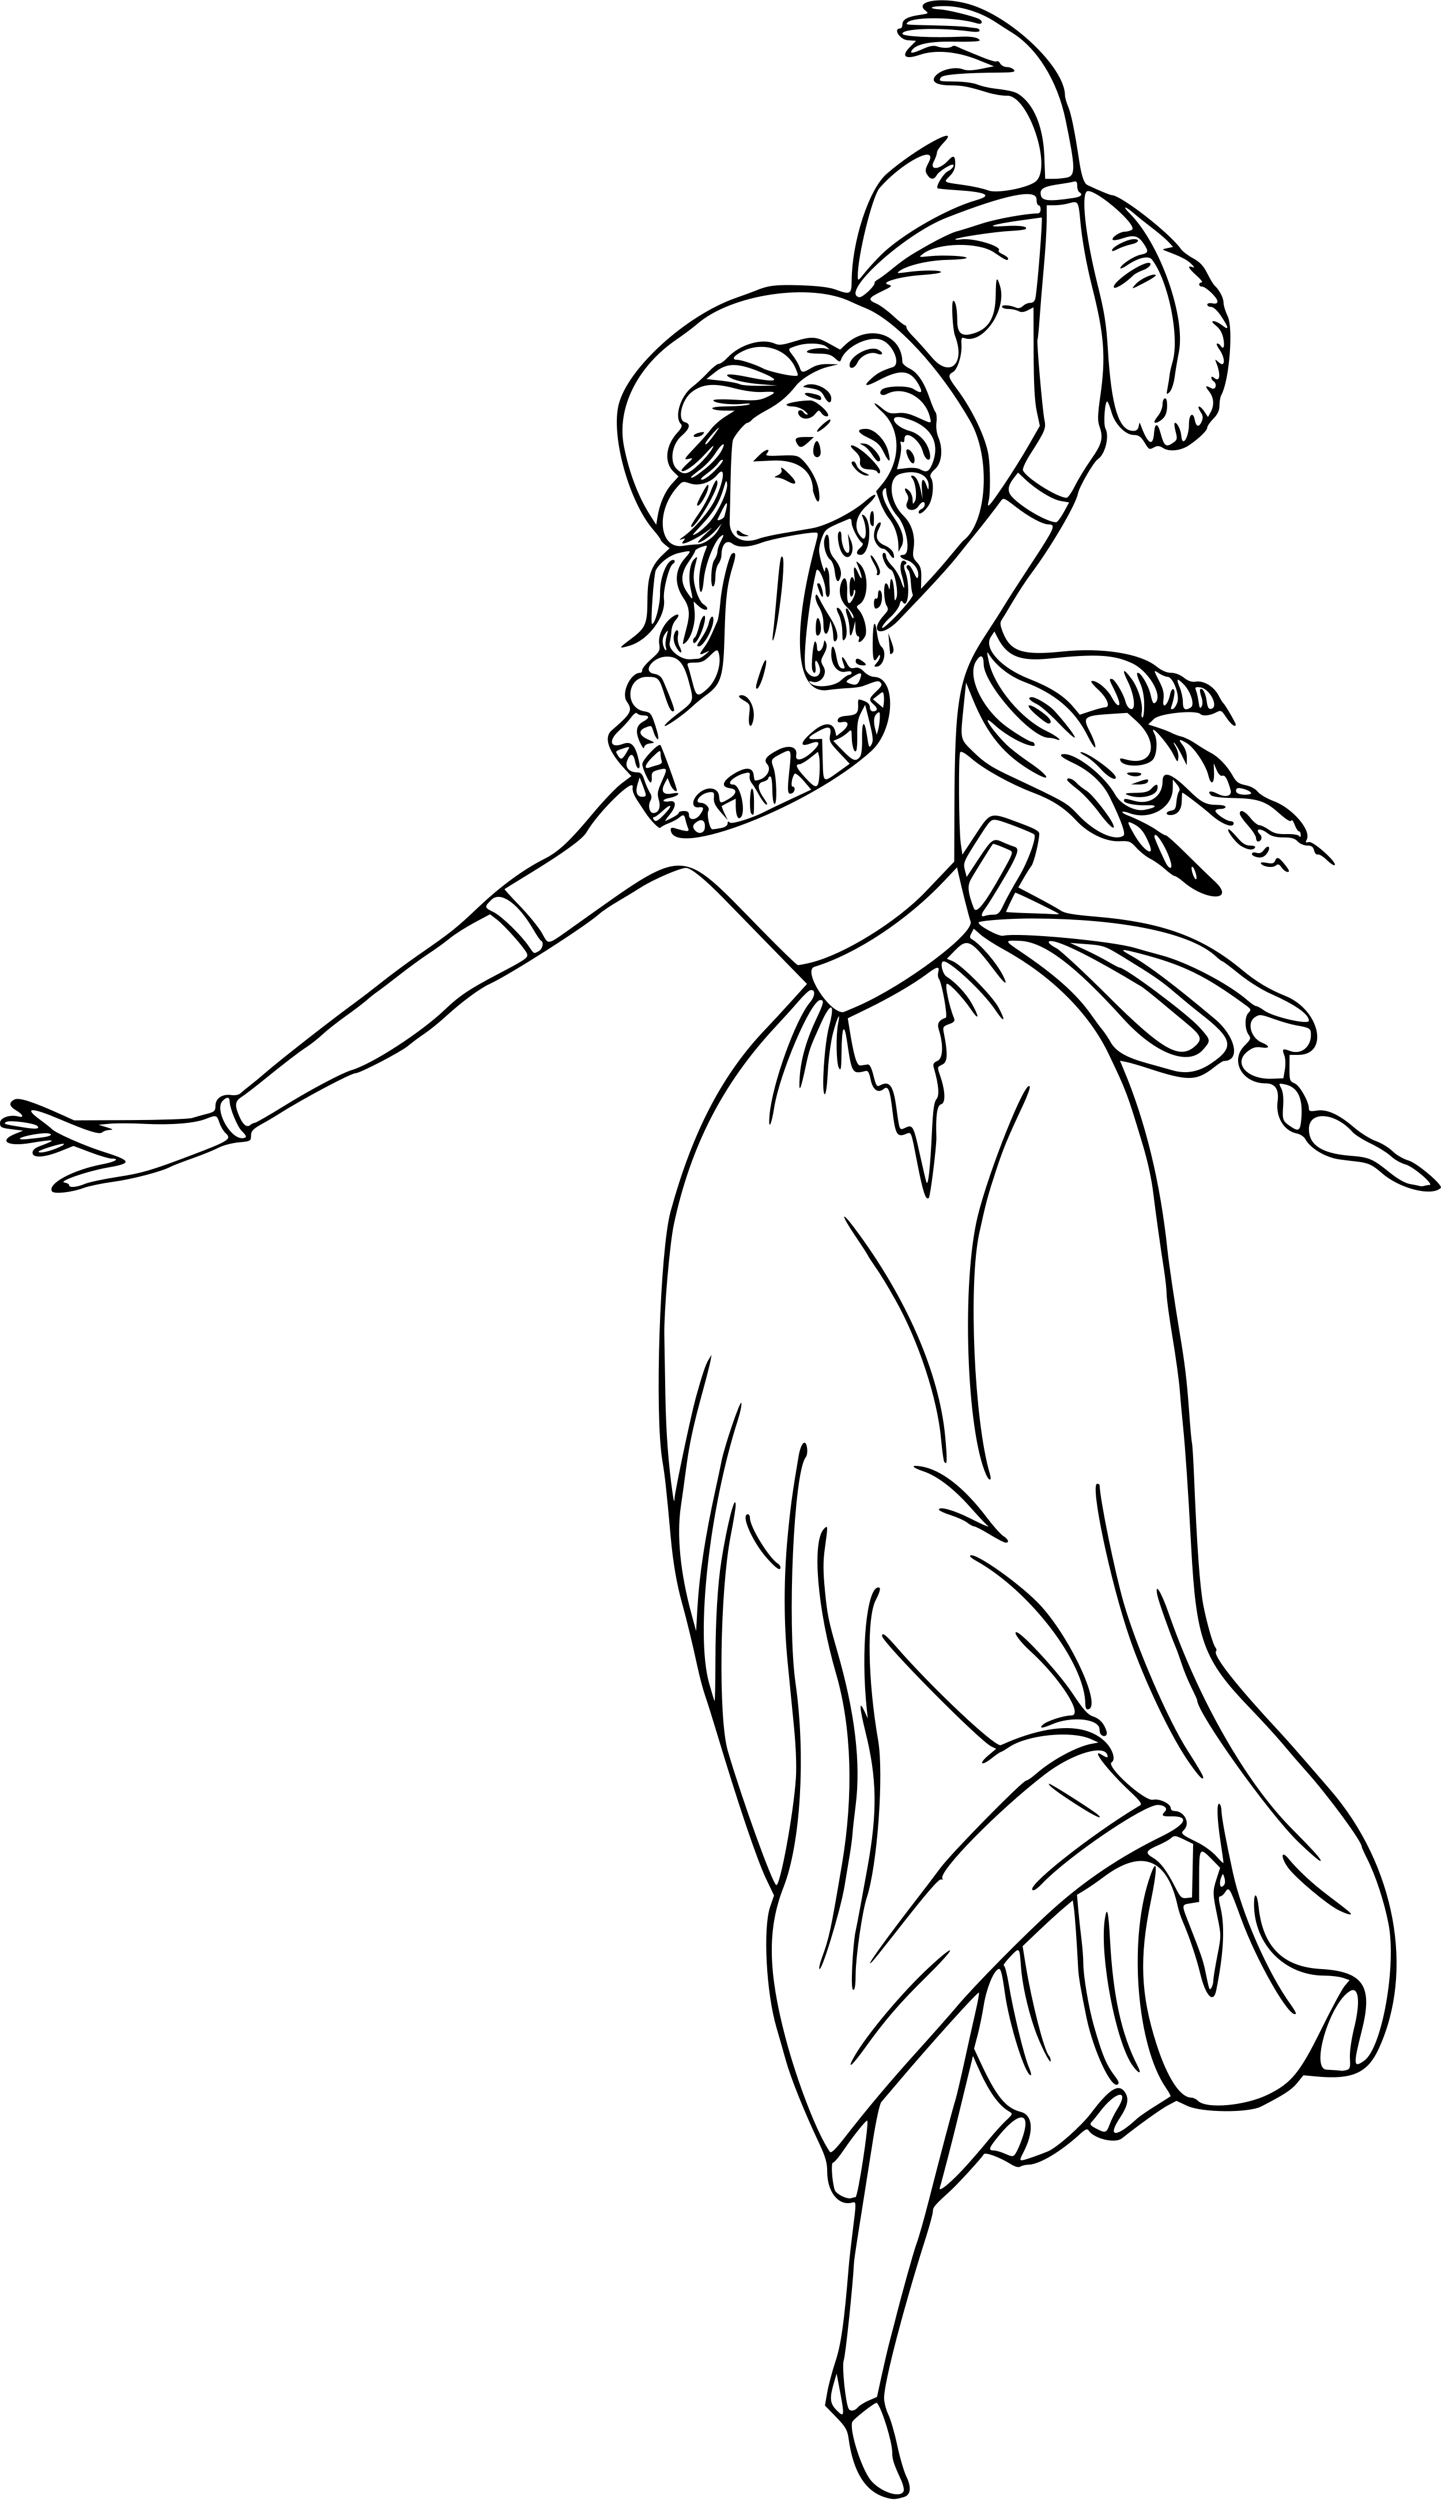 <?xml version="1.0" encoding="UTF-8" standalone="no"?>
<!-- Created with Inkscape (http://www.inkscape.org/) -->

<svg
   xmlns:dc="http://purl.org/dc/elements/1.1/"
   xmlns:cc="http://creativecommons.org/ns#"
   xmlns:rdf="http://www.w3.org/1999/02/22-rdf-syntax-ns#"
   xmlns:svg="http://www.w3.org/2000/svg"
   xmlns="http://www.w3.org/2000/svg"
   xmlns:sodipodi="http://sodipodi.sourceforge.net/DTD/sodipodi-0.dtd"
   xmlns:inkscape="http://www.inkscape.org/namespaces/inkscape"
   id="svg4136"
   version="1.1"
   inkscape:version="0.91 r13725"
   width="664.688"
   height="1153.125"
   viewBox="0 0 664.688 1153.125"
   sodipodi:docname="ComicCharacter361.svg">
  <defs
     id="defs4140" />
  <sodipodi:namedview
     pagecolor="#ffffff"
     bordercolor="#666666"
     borderopacity="1"
     objecttolerance="10"
     gridtolerance="10"
     guidetolerance="10"
     inkscape:pageopacity="0"
     inkscape:pageshadow="2"
     inkscape:window-width="1600"
     inkscape:window-height="837"
     id="namedview4138"
     showgrid="false"
     inkscape:zoom="0.58102981"
     inkscape:cx="332.34375"
     inkscape:cy="576.5625"
     inkscape:window-x="-8"
     inkscape:window-y="-8"
     inkscape:window-maximized="1"
     inkscape:current-layer="svg4136" />
  <path
     style="fill:#000000"
     d="m 408.75,1152.018 c -9.487,-2.656 -15.181,-11.639 -17.333,-27.346 -0.528,-3.852 -1.408,-5.357 -5.76,-9.844 l -5.137,-5.297 1.042,-6.004 c 0.573,-3.302 2.285,-9.746 3.805,-14.319 2.601,-7.829 4.051,-18.196 6.139,-43.896 0.23,-2.836 1.04,-10.079 1.8,-16.097 1.756,-13.909 1.758,-13.826 -0.352,-13.274 -6.167,1.613 -11.392,-4.924 -11.392,-14.249 0,-4.187 -0.774,-6.885 -3.84,-13.39 -6.918,-14.676 -12.948,-29.724 -15.32,-38.229 -1.281,-4.595 -3.195,-11.308 -4.253,-14.917 -4.747,-16.19 -6.282,-45.901 -2.88,-55.755 l 1.771,-5.13 -3.594,-7.527 c -4.32,-9.045 -12.927,-34.534 -22.961,-67.995 -1.933,-6.445 -4.321,-14.039 -5.307,-16.875 -0.986,-2.836 -2.596,-8.953 -3.579,-13.594 -1.92,-9.069 -4.935,-21.497 -7.05,-29.062 -2.427,-8.682 -4.131,-18.682 -5.192,-30.469 -1.954,-21.707 -2.602,-27.626 -3.849,-35.156 -3.588,-21.668 -1.084,-96.98 3.818,-114.844 10.186,-37.118 24.044,-63.593 44.271,-84.573 2.233,-2.316 7.34,-7.841 11.35,-12.277 l 7.291,-8.067 -15.728,-16.124 c -8.65,-8.868 -18.76,-19.239 -22.465,-23.045 -8.921,-9.164 -15.296,-14.351 -17.638,-14.351 -2.69,0 -14.936,5.277 -20.576,8.867 -2.605,1.658 -7.478,4.622 -10.83,6.587 -3.352,1.965 -7.148,4.515 -8.438,5.667 -6.727,6.011 -41.317,28.114 -50.809,32.466 -4.44,2.036 -12.796,8.225 -20.016,14.825 -3.118,2.85 -7.547,6.439 -9.844,7.975 -2.296,1.536 -5.772,4.121 -7.725,5.744 C 184.779,485.262 166.062,495 164.035,495 c -2.14,0 -24.604,11.924 -35.129,18.646 -2.062,1.317 -5.227,3.199 -7.031,4.182 -5.21,2.837 -6.094,3.741 -6.094,6.234 0,2.184 -0.384,2.378 -5.625,2.845 -3.094,0.276 -7.312,1.388 -9.375,2.473 -2.062,1.085 -7.458,3.279 -11.989,4.876 -4.532,1.597 -9.098,3.364 -10.148,3.925 -4.085,2.186 -17.676,5.732 -26.613,6.943 -5.156,0.699 -11.273,1.984 -13.594,2.856 -5.351,2.011 -13.613,2.88 -14.453,1.521 -2.195,-3.551 9.667,-9.925 23.276,-12.507 5.985,-1.135 8.316,-2.619 4.115,-2.619 -1.134,0 -5.529,-1.308 -9.766,-2.908 l -7.704,-2.908 -6.097,2.439 C 20.351,533.982 15,534.265 15,531.676 c 0,-1.128 1.095,-2.17 3.047,-2.9 8.698,-3.251 7.868,-3.531 -4.453,-1.507 -10.329,1.697 -14.486,-1.154 -6.391,-4.383 l 3.453,-1.377 -5.328,-0.666 C 0.526,520.243 0,519.957 0,517.944 0,515.54 4.536,513.939 8.449,514.962 11.245,515.693 10.692,514.08 7.5,512.195 c -3.289,-1.943 -3.579,-3.594 -0.884,-5.036 2.052,-1.098 8.364,0.911 21.509,6.847 l 6.094,2.752 L 60,516.648 c 14.18,-0.06 27.047,-0.502 28.594,-0.982 1.547,-0.48 4.605,-1.334 6.797,-1.899 3.514,-0.905 3.984,-1.341 3.984,-3.695 0,-3.424 3.148,-5.598 7.236,-4.998 1.807,0.265 3.543,-0.067 4.35,-0.832 0.738,-0.7 2.721,-2.328 4.405,-3.617 1.684,-1.289 4.787,-3.851 6.895,-5.694 6.612,-5.781 30.671,-24.592 41.98,-32.823 2.419,-1.761 7.903,-5.981 12.188,-9.379 4.284,-3.398 11.586,-8.805 16.227,-12.016 15.398,-10.656 17.738,-12.515 28.007,-22.265 10.13,-9.617 20.854,-17.473 30.437,-22.295 6.53,-3.286 11.617,-8.047 22.345,-20.918 4.836,-5.801 10.816,-12.058 13.29,-13.905 l 4.498,-3.358 -2.777,-2.97 c -7.835,-8.38 -10.097,-14.853 -6.325,-18.101 9.096,-7.833 9.84,-9.249 6.994,-13.312 -2.737,-3.908 1.68,-13.276 6.259,-13.276 0.476,0 0.866,-0.597 0.866,-1.327 0,-0.73 1.883,-2.984 4.184,-5.009 3.833,-3.374 4.138,-3.963 3.641,-7.024 -0.627,-3.862 2.05,-9.436 5.896,-12.279 2.939,-2.172 4.051,-1.281 1.676,1.343 -0.978,1.081 -1.848,3.298 -1.932,4.928 -0.085,1.629 -0.449,4.089 -0.811,5.466 -0.837,3.191 5.096,8.003 9.479,7.688 1.491,-0.107 3.191,-0.229 3.778,-0.271 0.587,-0.042 2.064,-0.944 3.281,-2.004 2.082,-1.814 2.092,-1.869 0.165,-0.938 -3.207,1.551 -3.367,1.212 -0.965,-2.056 1.977,-2.69 2.942,-4.598 6.284,-12.422 0.441,-1.031 1.055,-5.039 1.366,-8.906 0.61,-7.598 3.922,-21.237 5.374,-22.135 1.801,-1.113 1.942,0.643 0.44,5.473 -2.698,8.676 -3.454,14.864 -3.888,31.858 -0.492,19.272 -1.555,22.847 -8.247,27.746 -2.168,1.587 -5.207,4.077 -6.754,5.535 -4.109,3.871 -12.656,9.79 -12.656,8.764 0,-0.485 2.445,-2.762 5.433,-5.062 8.419,-6.478 8.204,-5.907 5.738,-15.243 -2.303,-8.716 -4.898,-11.655 -10.234,-11.587 -6.291,0.08 -11.413,6.872 -5.955,7.896 2.454,0.46 3.526,1.317 4.508,3.601 3.56,8.286 5.281,13.069 4.856,13.494 -1.1,1.1 -2.352,-1.02 -4.391,-7.429 -2.498,-7.856 -2.828,-8.191 -8.091,-8.21 -9.487,-0.035 -10.49,14.454 -1.103,15.923 2.765,0.433 3.155,0.96 5.057,6.834 1.133,3.501 1.615,6.217 1.07,6.035 -0.545,-0.182 -1.391,-1.569 -1.881,-3.084 -1.151,-3.56 -0.926,-3.422 -3.785,-2.335 -3.505,1.332 -3.066,3.632 1.042,5.456 3.488,1.549 3.495,1.564 0.938,1.889 -1.619,0.206 -2.608,0.915 -2.657,1.907 -0.043,0.868 -0.922,-0.258 -1.952,-2.502 -2.209,-4.811 -1.733,-7.749 1.537,-9.5 3,-1.606 3.035,-2.826 0.081,-2.826 -1.259,0 -2.565,-0.448 -2.904,-0.996 -0.362,-0.585 -1.531,0.246 -2.835,2.013 -1.221,1.655 -3.711,4.375 -5.534,6.044 -5.065,4.64 -3.991,8.281 1.795,6.082 3.96,-1.506 5.842,0.547 7.503,8.185 0.413,1.901 0.298,3.047 -0.307,3.047 -0.533,0 -1.25,-1.495 -1.593,-3.322 -0.714,-3.808 -2.319,-3.819 -3.659,-0.026 -1.048,2.966 1.014,5.223 4.773,5.223 1.594,0 2.357,0.837 3.207,3.516 0.613,1.934 1.713,4.469 2.444,5.635 1.004,1.6 1.081,2.584 0.312,4.02 -1.199,2.241 -0.374,5.58 1.379,5.58 2.377,0 3.505,-2.508 2.605,-5.795 -0.932,-3.407 -0.82,-4.012 1.851,-9.999 2.152,-4.823 1.949,-5.202 -2.193,-4.098 -2.649,0.706 -3.122,1.237 -2.973,3.335 0.097,1.372 -0.138,2.495 -0.523,2.495 -0.867,0 -3.887,-6.709 -3.834,-8.518 0.059,-2.042 7.398,-9.739 8.34,-8.747 0.656,0.691 7.559,19.604 7.559,20.711 0,1.502 -2.12,-0.31 -3.062,-2.617 l -1.192,-2.922 -1.279,2.39 c -2.017,3.769 -0.786,5.544 3.312,4.775 2.392,-0.449 3.236,-0.331 2.792,0.388 -0.35,0.567 -2.095,1.304 -3.877,1.639 -1.782,0.334 -3.043,0.927 -2.802,1.317 0.241,0.39 1.503,0.505 2.804,0.257 3.269,-0.625 3.182,2.403 -0.185,6.404 -1.403,1.667 -2.141,2.846 -1.641,2.62 3.896,-1.762 6.067,-3.115 6.067,-3.783 0,-0.433 1.055,-0.787 2.344,-0.787 1.719,0 2.344,0.5 2.344,1.875 0,2.58 3.243,2.448 5.103,-0.209 1.998,-2.853 1.833,-3.711 -0.65,-3.366 -3.261,0.454 -3.328,-3.32 -0.112,-6.301 3.956,-3.666 9.14,-3.013 9.546,1.203 0.334,3.465 0.535,3.523 4.394,1.262 3.806,-2.23 4.166,-4.553 0.767,-4.944 -4.362,-0.502 -3.83,-3.167 1.278,-6.412 5.612,-3.564 9.074,-3.473 9.502,0.25 0.163,1.418 0.417,2.578 0.563,2.578 4.581,0 8.175,-4.769 5.675,-7.531 -1.798,-1.987 -0.408,-3.816 5.007,-6.587 5.102,-2.611 9.121,-1.448 8.38,2.427 -0.687,3.595 4.102,2.065 8.598,-2.747 2.79,-2.986 1.922,-4.129 -2.009,-2.645 -5.477,2.067 -4.719,-0.746 1.595,-5.919 4.912,-4.025 8.828,-3.883 9.829,0.357 l 0.515,2.181 2.572,-2.023 c 3.354,-2.638 3.454,-5.087 0.183,-4.462 -1.835,0.351 -2.322,0.104 -2.102,-1.063 0.196,-1.034 1.482,-1.614 4.03,-1.816 4.584,-0.364 5.459,-1.151 5.355,-4.816 -0.092,-3.24 -0.207,-3.166 3.014,-1.942 1.489,0.566 2.405,1.638 2.405,2.812 0,1.044 0.608,1.898 1.351,1.898 2.209,0 2.429,-1.433 0.476,-3.105 -2.475,-2.119 -2.323,-2.899 1.202,-6.194 2.321,-2.169 2.771,-3.089 1.927,-3.933 -1.09,-1.09 -1.338,-1.043 -8.237,1.581 -1.031,0.392 -3.984,0.803 -6.562,0.912 -2.578,0.11 -6.897,0.514 -9.599,0.899 -14.8,2.109 -16.997,-24.994 -5.49,-67.74 1.209,-4.493 1.189,-4.921 -0.231,-4.916 -4.538,0.016 -20.269,2.979 -24.643,4.641 -5.934,2.255 -10.995,2.457 -13.531,0.539 -2.836,-2.145 -5.056,0.193 -5.131,5.405 -0.016,1.136 -0.649,2.884 -1.406,3.885 -0.757,1.001 -1.376,3.613 -1.376,5.804 0,2.191 -0.422,4.245 -0.938,4.564 -1.541,0.953 -1.143,-10.151 0.439,-12.243 0.757,-1.001 1.392,-2.664 1.412,-3.695 0.02,-1.031 0.666,-3.083 1.436,-4.56 1.797,-3.445 1.765,-3.941 -0.15,-2.351 -2.882,2.391 -7.002,13.17 -7.56,19.775 -0.62,7.343 -2.14,7.596 -2.14,0.355 0,-4.386 1.218,-9.925 3.263,-14.843 0.604,-1.451 0.366,-1.517 -2.231,-0.611 -1.599,0.557 -2.907,1.382 -2.907,1.832 0,0.45 -1.349,2.732 -2.998,5.072 -3.612,5.125 -3.805,9.434 -0.63,14.068 2.694,3.931 2.824,3.818 1.624,-1.417 -1.245,-5.429 -0.517,-11.942 1.554,-13.899 1.533,-1.449 1.595,-1.4 1.005,0.8 -1.563,5.831 -1.595,8.543 -0.16,13.48 0.869,2.988 2.341,5.792 3.384,6.443 1.015,0.634 1.846,1.473 1.846,1.865 0,1.34 -2.222,0.713 -4.259,-1.201 l -2.036,-1.913 0.456,4.742 c 0.495,5.148 -1.541,12.043 -4.205,14.244 -1.647,1.36 -1.644,1.32 0.582,-7.192 1.567,-5.996 1.206,-9.315 -1.437,-13.21 -4.441,-6.545 -4.197,-13.073 0.698,-18.648 3.19,-3.633 3.135,-3.675 -2.923,-2.284 -4.143,0.952 -8.491,4.186 -10.608,7.891 -0.918,1.606 -2.566,24.85 -1.762,24.845 1.455,-0.008 3.79,-8.911 3.708,-14.141 -0.102,-6.523 2.624,-14.205 5.423,-15.279 1.515,-0.581 1.887,0.859 0.451,1.746 -1.754,1.084 -4.586,12.29 -4.072,16.117 1.056,7.876 -7.064,18.967 -15.769,21.538 -5.336,1.575 -5.322,1.3 0.135,-2.774 7.284,-5.438 7.953,-6.975 8.021,-18.417 0.065,-11.038 1.705,-15.745 7.309,-20.98 l 2.895,-2.705 -2.084,-1.688 c -1.146,-0.928 -2.084,-1.975 -2.084,-2.326 0,-0.351 -1.509,-2.393 -3.354,-4.537 -11.322,-13.16 -19.659,-43.555 -15.902,-57.978 4.348,-16.695 30.974,-40.855 53.944,-48.949 3.867,-1.363 7.875,-2.833 8.906,-3.266 5.969,-2.511 9.401,-2.938 20.743,-2.58 7.931,0.25 13.476,0.9 16.172,1.894 7.035,2.594 7.612,2.302 7.649,-3.878 0.111,-18.278 7.912,-42.187 16.114,-49.389 13.145,-11.541 35.196,-23.574 26.211,-14.303 -1.641,1.693 -2.985,3.69 -2.989,4.439 -0.003,0.749 -0.644,2.585 -1.423,4.079 -2.246,4.307 2.655,3.968 6.663,-0.46 2.351,-2.598 3.204,-2.213 3.204,1.449 0,2.24 -0.754,3.992 -2.443,5.682 -3.063,3.063 -3.291,2.906 6.101,4.192 4.331,0.593 9.513,1.734 11.517,2.536 3.851,1.541 17.66,-0.978 21.748,-3.967 8.153,-5.962 -3.121,-40.121 -13.113,-39.729 -2.01,0.079 -5.975,-0.568 -8.811,-1.438 -9.094,-2.79 -11.613,-3.282 -16.93,-3.304 -7.034,-0.03 -9.703,-1.862 -6.882,-4.724 2.601,-2.638 8.85,-4.031 12.263,-2.734 1.885,0.716 4.238,0.666 8.501,-0.181 l 5.896,-1.172 -7.328,-2.956 c -9.735,-3.927 -19.743,-4.789 -26.922,-2.32 -6.751,2.323 -8.768,0.652 -4.439,-3.677 l 2.788,-2.788 -3.864,-0.282 C 415.063,18.297 411.775,13.125 415.25,13.125 c 0.55,0 1,-0.829 1,-1.842 0,-2.308 2.433,-3.638 8.069,-4.411 3.723,-0.51 4.158,-0.775 2.85,-1.731 -6.195,-4.53 6.732,-6.795 19.255,-3.375 C 465.897,7.086 491.25,31.01 491.25,44.067 c 0,0.903 0.681,3.272 1.514,5.266 1.379,3.302 2.912,10.855 5.016,24.73 1.081,7.124 2.234,10.523 3.83,11.291 C 506.226,87.575 512.049,90 512.769,90 c 4.313,0 26.832,17.536 31.976,24.901 0.742,1.063 3.248,2.964 5.568,4.225 3.136,1.705 4.82,3.491 6.562,6.963 1.289,2.569 2.809,5.097 3.378,5.619 2.209,2.024 4.122,5.687 4.122,7.892 0,1.269 0.87,4.105 1.934,6.302 2.652,5.477 0.709,29.647 -2.909,36.194 -0.495,0.895 -0.9,3.096 -0.9,4.89 0,2.36 -0.778,4.057 -2.812,6.139 -1.547,1.582 -2.812,3.416 -2.812,4.076 0,1.353 -3.613,4.875 -8.309,8.1 -3.813,2.618 -9.209,3.215 -12.092,1.337 -1.559,-1.015 -2.596,-1.125 -3.923,-0.415 -2.501,1.339 -2.472,1.353 -4.74,-2.316 -1.593,-2.577 -2.635,-3.281 -4.858,-3.281 -3.799,0 -8.66,-4.933 -10.207,-10.359 -0.654,-2.295 -1.494,-4.527 -1.867,-4.961 -1.17,-1.362 -2.077,10.273 -0.963,12.355 1.926,3.599 -0.162,11.993 -3.516,14.139 -1.948,1.246 -8.595,12.744 -9.185,15.888 -0.946,5.042 -12.321,24.479 -21.594,36.897 -2.203,2.951 -5.944,8.646 -8.312,12.656 -2.368,4.01 -4.773,7.981 -5.345,8.824 -0.794,1.17 -0.604,2.593 0.804,6.023 3.5,8.53 9.26,10.303 27.34,8.418 18.302,-1.908 35.865,0.886 43.341,6.893 2.412,1.938 4.665,2.916 6.728,2.919 1.86,0.003 4.225,0.903 5.906,2.248 1.998,1.599 3.615,2.123 5.625,1.826 3.642,-0.54 8.315,2.347 10.406,6.427 0.87,1.699 1.86,3.299 2.2,3.557 0.766,0.581 5.684,9.041 5.684,9.776 0,1.644 -2.162,0.062 -4.271,-3.124 -2.339,-3.534 -2.509,-3.615 -4.935,-2.35 -2.671,1.394 -6.014,1.728 -7.038,0.703 -2.063,-2.063 -18.763,-0.363 -21.417,2.18 l -2.695,2.582 4.475,1.456 c 2.461,0.801 5.319,1.92 6.35,2.486 1.031,0.567 3.1,1.324 4.597,1.683 1.497,0.359 4.45,1.834 6.562,3.279 2.112,1.445 5.162,3.304 6.776,4.132 3.636,1.864 7.657,6.055 10.247,10.682 1.597,2.853 2.701,3.661 5.848,4.284 2.329,0.461 4.59,1.671 5.657,3.027 0.978,1.243 4.261,3.181 7.295,4.305 8.753,3.245 17.586,13.553 15.289,17.845 -0.673,1.258 -0.474,1.463 1.035,1.068 1.986,-0.519 13.088,9.433 11.876,10.646 -0.333,0.333 -1.973,-0.73 -3.643,-2.363 -1.67,-1.633 -3.54,-2.776 -4.156,-2.54 -0.615,0.236 -1.376,-0.597 -1.691,-1.852 C 605.724,390.538 604.965,390 602.94,390 c -1.459,0 -3.412,-0.843 -4.346,-1.875 -1.283,-1.418 -2.887,-1.875 -6.581,-1.875 -3.465,0 -5.577,-0.545 -7.268,-1.875 -3.464,-2.725 -6.235,-2.178 -3.388,0.668 1.101,1.101 0.395,3.082 -1.099,3.082 -0.485,0 -0.888,-0.738 -0.895,-1.641 -0.008,-0.902 -1.695,-3.505 -3.75,-5.784 -2.055,-2.279 -3.737,-4.705 -3.737,-5.391 0,-2.249 2.295,-1.308 4.962,2.034 1.44,1.805 3.273,3.281 4.074,3.281 0.801,0 2.787,0.949 4.413,2.109 2.288,1.632 4.124,2.079 8.113,1.976 2.98,-0.077 5.447,0.319 5.845,0.938 0.44,0.684 0.694,0.477 0.703,-0.57 0.008,-0.902 -0.366,-1.641 -0.831,-1.641 -0.465,0 -1.352,-1.371 -1.97,-3.047 -0.618,-1.676 -1.328,-2.518 -1.577,-1.871 -0.29,0.752 -2.36,-0.524 -5.74,-3.536 -6.267,-5.585 -9.75,-6.705 -21.481,-6.908 -5.33,-0.092 -9.081,-0.585 -9.781,-1.284 -1.909,-1.909 -0.199,-2.331 2.918,-0.719 3.812,1.971 6.899,1.115 6.11,-1.695 -1.423,-5.07 -2.555,-7.041 -3.776,-6.572 -0.803,0.308 -1.794,-0.676 -2.657,-2.641 l -1.376,-3.133 0.166,4.219 c 0.215,5.458 -1.439,6.268 -2.646,1.296 -1.165,-4.796 -6.522,-12.778 -9.924,-14.788 -3.61,-2.132 -4.098,-1.88 -1.863,0.962 1.187,1.509 1.924,3.789 1.894,5.859 l -0.049,3.389 -2.306,-4.652 c -1.268,-2.559 -2.8,-5.09 -3.404,-5.625 -0.604,-0.535 -0.362,0.212 0.538,1.66 0.899,1.448 1.492,3.768 1.316,5.156 -0.302,2.387 -0.432,2.295 -2.406,-1.695 -1.839,-3.718 -7.998,-11.25 -9.2,-11.25 -0.243,0 -0.006,0.816 0.528,1.813 1.676,3.131 1.185,10.16 -0.852,12.197 -3.354,3.354 -13.769,3.432 -14.876,0.111 -0.326,-0.977 0.188,-1.082 2.28,-0.465 13.038,3.846 16.229,-7.659 4.951,-17.848 l -3.949,-3.568 -8.197,0.531 c -11.774,0.763 -12.597,1.473 -9.197,7.938 1.477,2.808 2.664,6.012 2.639,7.119 -0.028,1.218 -1.549,-0.95 -3.847,-5.486 C 495.633,327.489 486.491,319.784 472.5,314.535 c -6.854,-2.572 -13.439,-7.79 -16.568,-13.128 -0.739,-1.261 -0.669,0.03 0.214,3.943 2.605,11.546 14.939,26.316 26.584,31.835 4.909,2.327 8.233,5.236 4.224,3.698 -0.816,-0.313 -2.25,-0.569 -3.187,-0.569 -8.167,0 -29.966,-24.721 -30.032,-34.057 -0.03,-4.235 -1.493,-4.689 -3.601,-1.117 -3.913,6.632 2.289,20.599 12.913,29.08 3.954,3.156 11.728,7.919 12.968,7.945 1.054,0.022 1.781,1.899 0.736,1.899 -3.761,0 -12.625,-4.791 -18.08,-9.773 -6.434,-5.876 -2.002,1.502 5.391,8.975 1.805,1.824 6.547,5.527 10.539,8.228 9.59,6.489 10.984,9.786 1.936,4.577 -13.331,-7.674 -21.183,-17.195 -27.951,-33.895 l -2.981,-7.355 -1.084,10.692 c -1.636,16.135 -1.861,15.118 4.773,21.589 4.53,4.418 8.088,6.765 15.703,10.353 27.111,12.774 26.841,12.62 32.504,18.571 7.433,7.81 16.644,12.03 20.672,9.471 1.234,-0.784 -0.779,-6.526 -6.181,-17.626 -3.274,-6.729 -9.361,-12.405 -17.228,-16.064 -5.33,-2.48 -6.803,-3.993 -3.887,-3.993 5.973,0 18.749,10.16 23.518,18.703 2.465,4.415 9.024,7.86 13.416,7.046 5.73,-1.062 6.57,-2.343 1.406,-2.143 -5.377,0.209 -10.781,-0.853 -10.781,-2.119 0,-1.094 0.594,-1.078 4.969,0.137 6.905,1.917 12.843,-2.221 12.843,-8.951 0,-5.275 4.023,-3.963 12.043,3.93 5.845,5.752 7.955,6.834 13.331,6.834 2.029,0 3.689,0.422 3.689,0.938 0,0.516 -1.055,0.938 -2.344,0.938 -1.289,0 -2.344,0.393 -2.344,0.874 0,1.231 5.143,4.751 6.942,4.751 0.823,0 1.496,0.422 1.496,0.938 0,2.591 -5.586,0.461 -10.62,-4.049 -3.496,-3.132 -12.48,-10.019 -13.06,-10.011 -0.124,0.002 -0.249,1.739 -0.276,3.862 -0.052,4.067 -2.004,6.448 -5.286,6.448 -2.437,0 -2.095,-1.688 0.414,-2.044 1.721,-0.244 2.165,-0.987 2.414,-4.038 0.167,-2.056 0.701,-4.216 1.186,-4.801 0.579,-0.697 0.243,-1.829 -0.976,-3.293 l -1.858,-2.231 -0.031,4.13 c -0.068,9.056 -10.65,14.965 -20.256,11.312 -1.394,-0.53 -2.742,-0.757 -2.995,-0.504 -0.253,0.253 0.755,0.939 2.239,1.524 5.16,2.034 11.154,5.112 14.038,7.209 1.596,1.16 3.308,2.109 3.806,2.109 0.498,0 4.607,3.691 9.132,8.203 4.525,4.512 10.504,10.312 13.288,12.891 9.999,9.261 -3.592,9.536 -14.394,0.292 -1.694,-1.449 -3.485,-2.635 -3.982,-2.635 -0.496,0 -2.485,-1.419 -4.42,-3.154 -1.935,-1.734 -4.995,-3.89 -6.8,-4.79 -1.805,-0.9 -4.653,-3.144 -6.329,-4.986 -2.838,-3.119 -3.388,-3.334 -7.997,-3.12 -6.237,0.289 -14.385,-3.636 -19.893,-9.583 -5.41,-5.841 -11.108,-9.507 -20.027,-12.889 -10.137,-3.843 -22.455,-10.674 -28.248,-15.664 -2.882,-2.482 -4.815,-3.564 -5.215,-2.916 -0.87,1.408 -0.655,35.714 0.263,42.102 l 0.741,5.156 6.011,-9.141 c 7.1,-10.797 6.572,-10.652 20.225,-5.558 7.7,2.873 9.351,3.829 9.242,5.348 -0.297,4.141 -2.558,13.191 -3.624,14.506 -0.627,0.773 -2.245,3.329 -3.597,5.68 l -2.458,4.273 8.656,4.551 c 4.761,2.503 9.71,5.279 10.999,6.168 1.711,1.18 6.003,1.919 15.894,2.734 30.644,2.525 49.315,9.312 67.691,24.604 6.45,5.368 12.423,8.956 19.943,11.983 15.915,6.404 20.431,27.181 5.912,27.2 l -3.971,0.005 -0.042,6.054 c -0.039,5.632 0.125,6.124 2.36,7.049 2.379,0.985 6.589,8.422 6.589,11.639 0,1.238 0.67,1.412 3.624,0.939 4.724,-0.755 10.124,1.679 17.192,7.75 2.941,2.526 7.465,5.355 10.054,6.286 2.589,0.931 6.089,3.061 7.778,4.734 1.689,1.672 4.969,3.58 7.289,4.238 3.944,1.12 16.102,11.447 14.897,12.653 -4.103,4.103 -18.998,0.349 -27.198,-6.855 -4.38,-3.848 -6.368,-4.742 -11.878,-5.339 -1.912,-0.207 -5.365,-0.635 -7.673,-0.951 -6.405,-0.877 -13.46,-5.1 -15.789,-9.452 -0.573,-1.071 -2.335,-2.205 -3.916,-2.522 -5.943,-1.189 -9.76,-7.606 -8.805,-14.805 0.737,-5.553 -1.112,-8.305 -5.58,-8.305 -10.752,0 -16.567,-10.49 -9.65,-17.407 2.857,-2.857 3.032,-3.334 1.848,-5.025 -1.841,-2.628 -1.878,-8.284 -0.066,-10.096 1.369,-1.369 1.268,-1.662 -1.194,-3.468 -18.719,-13.729 -29.006,-18.742 -49.139,-23.95 -8.725,-2.257 -9.416,-2.104 -4.048,0.894 8.181,4.567 19.516,13.116 38.816,29.274 9.688,8.11 12.126,19.466 4.18,19.466 -0.437,0 -2.356,1.24 -4.264,2.757 -8.366,6.648 -12.125,6.708 -31.008,0.493 -3.609,-1.188 -7.925,-2.437 -9.591,-2.775 l -3.028,-0.615 1.516,3.586 c 10.291,24.345 17.159,52.612 20.46,84.211 0.621,5.945 3.389,24.627 5.626,37.969 2.366,14.115 3.282,21.75 4.274,35.625 0.535,7.477 1.144,14.227 1.355,15 0.211,0.773 0.633,7.523 0.938,15 1.331,32.601 2.708,51.638 4.341,60 1.527,7.823 4.397,17.87 5.476,19.17 0.529,0.637 0.703,1.417 0.387,1.733 -1.776,1.776 9.189,15.762 29.182,37.222 3.537,3.796 8.923,9.946 23.507,26.837 29.952,34.692 39.004,83.747 22.105,119.807 -5.059,10.795 -12.128,13.882 -28.349,12.38 l -6.177,-0.572 -2.851,3.508 c -2.592,3.189 -5.877,5.343 -16.563,10.857 -5.937,3.063 -27.456,2.889 -34.23,-0.277 l -4.928,-2.304 -3.912,2.078 c -3.363,1.786 -13.444,9.013 -21.225,15.217 -3.223,2.57 -13.052,0.18 -15.49,-3.766 -0.482,-0.78 -1.575,-0.3 -3.631,1.595 -9.016,8.307 -19.036,14.283 -24.035,14.333 -1.289,0.013 -2.94,0.401 -3.668,0.862 -0.886,0.561 -2.437,0.147 -4.688,-1.252 -4.99,-3.102 -11.534,-5.492 -12.182,-4.448 -1.247,2.006 -12.057,13.819 -15.509,16.946 -7.12,6.451 -8.016,7.503 -8.016,9.409 0,1.056 -1.445,6.454 -3.211,11.996 -10.131,31.794 -19.289,66.933 -19.289,74.012 0,2.024 0.884,5.51 1.964,7.746 1.08,2.236 2.928,8.616 4.106,14.178 1.178,5.562 3.079,12.05 4.225,14.417 2.419,4.997 1.986,8.52 -1.157,9.423 -4.063,1.167 -4.946,1.198 -8.201,0.287 z m 8.083,-3.072 c 0.289,-0.752 -0.309,-3.178 -1.329,-5.391 -3.261,-7.078 -3.942,-9.201 -3.942,-12.29 0,-4.973 -4.709,-20.268 -7.078,-22.989 -0.502,-0.576 -10.838,7.463 -11.367,8.842 -1.293,3.37 3.29,18.767 7.634,25.648 3.771,5.974 14.568,10.123 16.081,6.179 z m -29.238,-45.234 -1.681,-8.93 -1.178,3.989 c -2.164,7.33 -1.962,9.737 1.08,12.849 3.602,3.684 3.797,2.816 1.778,-7.909 z m 8.136,6.63 c 0.7,-0.844 2.967,-2.264 5.037,-3.156 l 3.763,-1.621 2.225,-10.204 c 1.224,-5.612 2.845,-12.524 3.603,-15.36 0.757,-2.836 1.748,-6.633 2.202,-8.438 3.443,-13.698 8.809,-32.965 10.285,-36.931 0.98,-2.633 3.45,-11.327 5.488,-19.319 5.42,-21.254 11.219,-43.164 12.314,-46.529 0.526,-1.615 2.412,-9.63 4.192,-17.812 1.78,-8.182 4.105,-18.624 5.167,-23.205 1.062,-4.58 1.758,-8.501 1.548,-8.712 -0.528,-0.528 -21.813,23.084 -37.386,41.474 -3.465,4.092 -6.899,8.132 -7.631,8.977 -0.749,0.866 -2.422,8.439 -3.83,17.344 -1.375,8.694 -3.33,21.08 -4.346,27.525 -1.015,6.445 -2.414,15.305 -3.107,19.688 -0.693,4.383 -1.302,8.812 -1.353,9.844 -0.515,10.413 -3.918,42.767 -4.709,44.763 -0.954,2.41 0.869,20.094 2.313,22.43 0.78,1.262 2.858,0.889 4.225,-0.758 z m -1.117,-96.903 c 1.106,0 6.364,-34.335 5.404,-35.294 -0.449,-0.449 -6.476,7.071 -10.817,13.497 -2.177,3.223 -4.413,5.859 -4.969,5.859 -0.974,0 -0.472,8.29 0.757,12.505 0.562,1.927 5.738,4.538 7.666,3.867 0.687,-0.239 1.568,-0.434 1.959,-0.434 z m 51.432,-14.852 c 3.078,-3.433 7.621,-8.729 10.094,-11.769 2.474,-3.04 6.006,-6.946 7.85,-8.68 3.218,-3.026 3.277,-3.197 1.478,-4.245 -5.018,-2.922 -9.538,-9.402 -14.595,-20.922 l -2.058,-4.688 -2.54,10.312 c -1.397,5.672 -3.449,14.109 -4.56,18.75 -2.158,9.012 -7.246,28.648 -8.214,31.696 -0.853,2.688 5.531,-2.633 12.544,-10.454 z m 31.142,-3.94 c 1.805,-0.627 4.581,-1.677 6.169,-2.333 4.114,-1.699 15.378,-11.662 19.794,-17.507 8.666,-11.47 12.935,-14.085 15.817,-9.687 1.916,2.924 1.225,6.277 -2.431,11.787 -6.013,9.064 -1.689,9.198 7.994,0.249 1.031,-0.953 4.828,-3.573 8.438,-5.821 3.609,-2.249 6.731,-4.234 6.936,-4.412 0.206,-0.178 -0.724,-1.914 -2.066,-3.857 -13.306,-19.27 -17.273,-66.691 -8.001,-95.642 3.925,-12.256 4.448,-7.161 0.986,9.609 -5.375,26.036 -4.689,43.028 2.662,65.908 4.959,15.437 10.914,24.561 16.03,24.561 0.88,0 2.274,0.675 3.098,1.499 3.857,3.857 21.735,2.263 32.228,-2.873 10.875,-5.323 14.781,-10.112 24.703,-30.288 4.633,-9.422 9.445,-18.345 10.694,-19.828 l 2.27,-2.698 -2.957,-1.031 c -1.626,-0.567 -5.531,-1.035 -8.677,-1.041 -18.306,-0.033 -32.438,-14.412 -32.438,-33.004 0,-5.964 1.456,-5.042 2.126,1.346 1.921,18.318 11.176,27.596 28.52,28.588 19.825,1.134 24.31,7.773 19.107,28.285 -4.073,16.056 -3.955,17.607 1.068,14.031 8.234,-5.863 14.965,-43.783 11.209,-63.142 -1.998,-10.299 -5.925,-22.243 -9.908,-30.136 -1.339,-2.653 -2.434,-5.089 -2.434,-5.414 0,-2.562 -15.904,-24.122 -26.222,-35.549 -2.403,-2.662 -6.825,-7.792 -9.827,-11.402 -3.001,-3.609 -9.929,-11.203 -15.394,-16.875 -21.827,-22.651 -24.925,-31.222 -27.282,-75.469 -1.317,-24.72 -2.698,-45.076 -3.722,-54.844 -0.486,-4.641 -1.154,-12.023 -1.484,-16.406 -0.33,-4.383 -1.83,-15.326 -3.335,-24.319 -1.504,-8.992 -2.735,-18.011 -2.735,-20.04 0,-2.03 -0.611,-7.539 -1.358,-12.244 -1.424,-8.969 -3.746,-25.574 -4.802,-34.335 -0.793,-6.579 -2.579,-14.758 -4.915,-22.5 -7.121,-23.606 -7.387,-24.313 -15.694,-41.719 -8.974,-18.803 -26.461,-36.174 -48.579,-48.257 -4.059,-2.217 -8.779,-5.26 -10.489,-6.762 l -3.11,-2.731 -1.102,2.059 c -0.875,1.635 -0.838,2.209 0.177,2.79 4.025,2.302 11.284,10.739 14.334,16.659 2.547,4.945 1.151,4.41 -3.065,-1.173 -11.468,-15.189 -13.226,-16.176 -18.761,-10.536 l -4.005,4.08 2.669,1.106 c 4.279,1.772 18.313,15.977 21.242,21.5 3.512,6.623 2.545,7.183 -1.622,0.938 -5.4,-8.092 -20.573,-22.329 -23.795,-22.329 -1.803,0 -0.664,5.731 1.397,7.031 4.053,2.557 8.927,7.728 11.465,12.164 3.824,6.683 3.589,8.624 -0.342,2.823 C 444.232,460.235 438.185,453.75 436.853,453.75 c -1.207,0 0.835,10.03 3.269,16.06 0.457,1.133 -0.158,1.799 -2.371,2.571 -2.606,0.908 -2.923,1.373 -2.473,3.627 2.027,10.161 1.874,13.877 -0.618,15.013 -2.339,1.066 -2.374,1.209 -1.154,4.668 2.549,7.224 2.817,13.055 0.627,13.627 -1.888,0.494 -2.577,5.233 -2.211,15.216 0.144,3.919 -2.759,27.224 -3.486,27.991 -1.344,1.418 -2.718,-2.661 -5.211,-15.475 -3.155,-16.213 -2.667,-15.025 -5.697,-13.873 -3.759,1.429 -4.613,-0.146 -5.869,-10.817 -1.154,-9.812 -1.966,-11.806 -4.09,-10.044 -2.546,2.113 -5.045,0.294 -5.959,-4.338 -0.623,-3.156 -1.253,-4.28 -2.253,-4.019 -6.206,1.621 -6.482,1.191 -8.611,-13.408 -1.366,-9.369 -2.453,-7.233 -2.584,5.076 -0.077,7.244 -0.298,8.556 -1.183,7.031 -1.248,-2.15 -1.481,-15.06 -0.372,-20.625 1.196,-5.999 -0.331,-3.146 -2.339,4.369 -1.019,3.816 -2.092,11.776 -2.409,17.868 -0.358,6.893 -0.917,10.772 -1.5,10.412 -1.536,-0.95 -0.07,-23.296 2.046,-31.178 2.936,-10.935 0.956,-11.862 -3.641,-1.705 -5.167,11.416 -5.438,12.18 -7.087,19.922 -2.489,11.688 -3.321,13.202 -2.807,5.111 0.518,-8.157 3.107,-17.246 7.641,-26.818 3.498,-7.385 3.797,-8.762 1.904,-8.762 -4.338,0 -18.792,33.689 -21.319,49.688 -1.358,8.602 -2.801,10.773 -2.112,3.18 1.291,-14.243 11.949,-43.844 18.656,-51.814 2.504,-2.976 2.556,-6.164 0.092,-5.577 -0.701,0.167 -3.081,2.413 -5.289,4.991 -2.208,2.578 -7.014,7.908 -10.681,11.843 -24.341,26.123 -39.235,55.08 -46.951,91.282 -1.907,8.947 -4.585,40.153 -4.384,51.094 0.08,4.383 0.296,16.617 0.48,27.188 0.303,17.463 1.368,31.947 3.377,45.938 0.493,3.435 0.778,4.152 0.854,2.148 0.118,-3.147 7.593,-38.567 9.85,-46.679 2.953,-10.61 4.467,-15.122 5.822,-17.344 l 1.429,-2.344 -0.502,2.812 c -0.276,1.547 -1.778,7.453 -3.336,13.125 -4.664,16.969 -6.345,24.729 -7.923,36.562 -0.825,6.188 -1.917,14.073 -2.426,17.524 -1.961,13.284 -0.26,30.528 4.883,49.507 l 2.159,7.969 0.609,-10.781 c 0.853,-15.103 3.537,-32.688 8.3,-54.375 1.076,-4.898 2.341,-10.873 2.812,-13.276 1.376,-7.024 8.751,-28.601 9.153,-26.778 0.202,0.916 -0.478,4.291 -1.511,7.5 -13.33,41.406 -19.677,99.037 -13.395,121.616 1.219,4.383 2.369,8.134 2.555,8.336 0.186,0.202 0.358,-8.025 0.383,-18.281 0.046,-18.95 1.01,-35.298 2.732,-46.305 2.644,-16.897 6.527,-31.944 6.616,-25.635 0.016,1.112 -1.004,7.303 -2.266,13.759 -5.055,25.856 -5.848,84.171 -1.352,99.517 6.495,22.171 20.37,60.638 22.304,61.833 1.734,1.072 7.977,-32.762 9.071,-49.161 0.378,-5.675 0.043,-14.519 -0.925,-24.375 -0.835,-8.508 -2.14,-21.797 -2.9,-29.531 -1.794,-18.265 -1.784,-38.377 0.027,-57.656 1.273,-13.549 2.243,-20.653 5.082,-37.216 1.016,-5.925 3.17,-8.137 3.85,-3.952 0.301,1.855 0.048,3.79 -0.602,4.605 -5.47,6.859 -8.616,76.614 -4.693,104.062 4.779,33.438 2.394,74.048 -5.532,94.219 -7.486,19.049 -7.23,38.585 0.909,69.415 5.439,20.604 14.708,44.424 20.489,52.657 0.549,0.782 2.594,-1.177 6.572,-6.298 10.548,-13.578 21.376,-26.442 34.273,-40.717 7.016,-7.766 14.865,-16.649 17.442,-19.74 8.028,-9.63 31.65,-33.582 44.528,-45.15 14.957,-13.435 30.97,-24.171 49.993,-33.516 11.648,-5.723 13.443,-9.571 4.352,-9.333 -3.912,0.103 -4.474,-0.408 -2.556,-2.326 1.35,-1.35 -0.415,-2.922 -3.311,-2.947 -6.478,-0.055 -41.517,23.794 -53.576,36.467 -1.514,1.592 -3.194,2.894 -3.731,2.894 -5.896,0 25.807,-25.301 49.081,-39.17 1.043,-0.621 0.009,-2.056 -4.586,-6.363 -10.586,-9.923 -18.824,-20.738 -12.78,-16.778 1.334,0.874 2.419,1.224 2.411,0.778 -0.114,-6.422 -15.97,-1.937 -29.159,8.247 -21.477,16.583 -49.07,44.689 -47.063,47.936 0.323,0.523 0.14,0.674 -0.408,0.336 -1.033,-0.639 -6.642,5.862 -21.715,25.17 -4.831,6.188 -9.405,11.883 -10.165,12.656 -4.628,4.709 5.716,-9.745 22.142,-30.938 2.198,-2.836 6.356,-8.32 9.24,-12.188 5.376,-7.209 37.914,-40.312 39.624,-40.312 0.523,0 2.534,-1.384 4.469,-3.075 7.309,-6.389 18.685,-12.551 25.55,-13.841 l 3.281,-0.616 -3.69,-1.632 c -8.94,-3.953 -29.225,-1.9 -37.639,3.81 -1.807,1.226 -3.522,2.23 -3.812,2.23 -0.29,0 -2.189,1.316 -4.22,2.926 -4.809,3.809 -6.112,2.512 -1.433,-1.427 l 3.58,-3.014 -2.174,-1.027 c -5.471,-2.585 -50.455,-48.056 -50.455,-51.002 0,-1.862 1.729,-0.539 6.569,5.028 16.61,19.106 45.7,46.453 48.212,45.322 22.127,-9.958 39.239,-10.455 48.292,-1.402 3.342,3.342 4.786,8.096 2.827,9.306 -2.895,1.789 15.283,18.234 19.097,17.277 2.759,-0.692 8.128,1.83 8.128,3.818 0,0.76 0.75,1.382 1.666,1.382 4.67,0 7.548,5.652 4.453,8.746 -1.67,1.67 -1.275,2.028 6.405,5.824 3.021,1.493 6.924,4.386 8.672,6.429 1.748,2.042 3.171,3.321 3.162,2.842 -0.009,-0.48 -0.634,-4.88 -1.389,-9.778 -1.616,-10.486 -1.824,-18.181 -0.469,-17.344 0.516,0.319 0.938,1.804 0.938,3.301 0,2.592 2.178,14.334 5.299,28.574 4.165,19.001 16.101,46.156 26.746,60.853 1.46,2.016 2.469,3.851 2.242,4.078 -2.693,2.693 -18.072,-24.13 -25.405,-44.306 -5.044,-13.879 -5.453,-14.556 -7.156,-11.829 -0.682,1.092 -1.733,1.986 -2.336,1.986 -0.814,0 -0.765,1.386 0.192,5.391 2.063,8.632 1.399,21.101 -2.021,37.969 -1.292,6.372 -4.882,2.607 -7.374,-7.734 -1.734,-7.196 -5.1,-17.225 -8.022,-23.906 -0.902,-2.062 -1.954,-5.221 -2.338,-7.018 -4.754,-22.26 -16.483,-26.929 -34.202,-13.616 -2.836,2.131 -6.759,4.845 -8.718,6.031 l -3.562,2.157 0.579,6.692 c 0.318,3.68 0.972,9.781 1.453,13.556 0.481,3.776 0.874,8.869 0.874,11.319 0,5.804 2.458,20.387 4.836,28.691 3.999,13.963 5.758,18.162 9.881,23.587 1.63,2.144 1.941,3.155 1.125,3.659 -3.049,1.884 -11.285,-15.844 -14.399,-30.996 -2.549,-12.404 -3.626,-18.757 -3.812,-22.5 -0.575,-11.522 -1.512,-24.823 -1.967,-27.907 l -0.521,-3.532 -4.368,3.697 c -2.402,2.033 -7.608,6.786 -11.568,10.563 l -7.2,6.866 1.373,8.438 c 2.844,17.477 8.536,39.688 10.799,42.141 0.452,0.49 0.802,1.545 0.777,2.344 -0.065,2.107 -5.113,-8.01 -7.503,-15.039 -3.316,-9.754 -5.644,-20.478 -6.237,-28.742 -0.643,-8.953 -0.58,-8.904 -5.21,-3.983 -1.94,2.062 -3.139,3.748 -2.665,3.748 0.474,0 1.539,4.113 2.365,9.141 1.962,11.929 6.936,32.447 9.091,37.5 0.935,2.191 1.371,3.984 0.969,3.984 -2.581,0 -9.913,-23.31 -11.958,-38.017 -1.252,-9.006 -1.882,-11.391 -2.903,-10.999 -2.298,0.882 -5.593,8.948 -6.809,16.668 -0.649,4.122 -1.923,10.321 -2.829,13.776 l -1.649,6.28 2.966,6.381 c 7.32,15.747 11.665,21.087 18.563,22.809 5.648,1.411 6.177,9.099 1.277,18.575 -2.385,4.612 -2.429,4.594 5.077,1.986 z m 45.511,-41.538 c -7.892,-10.347 -15.728,-51.414 -13.03,-68.285 0.967,-6.047 1.655,-3.163 2.347,9.84 1.382,25.946 5.231,43.577 12.696,58.159 1.994,3.896 0.863,4.057 -2.013,0.286 z M 393.956,948.717 c 5.79,-10.249 22.573,-30.23 34.954,-41.617 13.288,-12.221 12.095,-8.845 -1.668,4.72 -12.403,12.224 -19.016,19.9 -28.381,32.945 -5.877,8.186 -8.484,10.286 -4.905,3.951 z m -0.846,-41.92 c 0.273,-6.059 0.937,-13.125 1.477,-15.703 1.028,-4.911 2.496,-12.777 5.597,-30 4.571,-25.387 4.335,-40.815 -0.952,-62.171 -2.887,-11.659 -3.032,-15.217 -0.386,-9.422 l 1.441,3.156 -0.451,-4.219 c -2.875,-26.916 -0.086,-56.25 5.349,-56.25 1.233,0 0.866,1.724 -1.25,5.871 -4.15,8.135 -3.652,37.024 1.113,64.558 2.719,15.713 -0.337,57.917 -5.27,72.782 -2.027,6.108 -5.092,27.368 -5.092,35.32 0,4.555 -0.371,7.094 -1.036,7.094 -0.726,0 -0.888,-3.298 -0.54,-11.016 z m -15.222,0.956 c -0.042,-0.634 0.501,-2.743 1.208,-4.688 3.442,-9.474 4.033,-12.219 9.232,-42.91 5.459,-32.226 4.515,-63.458 -2.665,-88.125 -8.694,-29.868 -11.283,-61.189 -5.534,-66.938 1.798,-1.798 1.814,-1.399 0.346,9.1 -0.833,5.964 -0.824,10.508 0.039,19.41 1.088,11.219 1.628,13.866 5.734,28.116 8.18,28.387 10.923,51.619 8.411,71.219 -0.663,5.173 -1.295,10.883 -1.405,12.687 -0.11,1.805 -0.654,6.023 -1.21,9.375 -0.556,3.352 -1.675,10.102 -2.488,15 -1.939,11.697 -11.372,42.218 -11.669,37.753 z m 239.313,-26.837 c -5.306,-2.74 -19.035,-14.25 -22.755,-19.077 -3.718,-4.825 -3.764,-8.994 -0.05,-4.497 4.432,5.365 10.801,11.281 18.168,16.877 10.961,8.325 11.56,8.854 9.936,8.775 -0.773,-0.038 -3.158,-0.973 -5.298,-2.078 z m -18.208,-31.205 c -13.783,-13.337 -46.807,-59.639 -46.807,-65.627 0,-0.241 -1.207,-2.871 -2.681,-5.843 -1.475,-2.972 -3.424,-7.695 -4.331,-10.494 -0.907,-2.8 -2.181,-6.356 -2.831,-7.903 -2.66,-6.331 -7.8,-20.833 -8.43,-23.783 -1.472,-6.892 1.64,-2.095 5.103,7.867 13.897,39.971 35.647,78.105 56.659,99.336 10.755,10.867 14.025,14.535 13.462,15.098 -0.326,0.326 -4.891,-3.567 -10.144,-8.65 z M 497.136,832.734 c -9.192,-5.859 -13.896,-9.411 -13.279,-10.029 0.394,-0.394 20.994,12.708 22.765,14.479 2.453,2.453 -1.746,0.483 -9.486,-4.45 z m 51.38,-19.741 c -8.265,-11.739 -20.628,-37.611 -27.414,-57.368 -8.962,-26.095 -18.457,-71.25 -14.982,-71.25 0.587,0 1.08,0.316 1.096,0.703 0.297,7.21 6.943,39.661 11.088,54.141 5.806,20.28 20.556,54.341 29.637,68.438 4.348,6.75 7.059,11.382 7.059,12.064 0,1.745 -1.926,-0.253 -6.484,-6.727 z M 507.812,800 c -0.344,-0.344 -0.625,-1.361 -0.625,-2.26 0,-4.963 -12.72,-6.37 -21.911,-2.424 -4.449,1.91 -6.142,2.004 -4.305,0.239 1.814,-1.743 9.625,-4.306 13.124,-4.306 5.915,0 -5.016,-17.139 -19.056,-29.876 -4.397,-3.989 -7.745,-8.561 -6.268,-8.561 2.411,0 19.543,18.626 25.818,28.07 5.113,7.694 7.153,10.001 9.534,10.781 3.139,1.028 5.15,3.221 6.283,6.852 0.643,2.062 -1.047,3.03 -2.593,1.484 z m -7.188,-13.86 c 0,-19.002 -25.593,-52.541 -50.671,-66.404 -1.661,-0.918 -2.773,-1.918 -2.47,-2.22 2.014,-2.014 24.515,14.052 32.985,23.553 14.391,16.143 28.294,47.368 21.089,47.368 -0.513,0 -0.933,-1.034 -0.933,-2.297 z M 353.907,718.866 C 347.058,711.248 341.473,698.438 345,698.438 c 0.516,0 0.938,0.792 0.938,1.761 0,4.121 8.732,18.36 12.891,21.02 0.645,0.412 1.172,1.151 1.172,1.641 0,1.921 -1.887,0.684 -6.093,-3.994 z M 456.562,707.782 c -3.352,-2.043 -6.564,-3.715 -7.139,-3.717 -0.575,-0.002 -2.052,-0.793 -3.281,-1.758 -1.23,-0.965 -4.662,-2.519 -7.626,-3.452 -2.965,-0.933 -5.391,-2.089 -5.391,-2.568 0,-1.661 7.058,0.325 14.373,4.043 6.777,3.445 9.937,4.689 7.658,3.015 -0.516,-0.379 -4.075,-4.207 -7.909,-8.507 -7.373,-8.268 -14.95,-14.051 -21.153,-16.143 -5.584,-1.884 -6.339,-3.105 -1.464,-2.369 9.384,1.416 20.061,9.691 30.682,23.778 2.829,3.752 6.166,7.492 7.416,8.311 2.446,1.603 2.999,3.169 1.1,3.115 -0.645,-0.018 -3.914,-1.704 -7.266,-3.747 z m -1.614,-27.428 c -9.173,-20.132 -11.448,-88.862 -3.955,-119.442 5.228,-21.335 22.381,-64.004 24,-59.701 0.218,0.58 -1.063,4.166 -2.846,7.969 -7.426,15.833 -9.38,20.561 -12.741,30.821 -3.824,11.675 -4.552,14.394 -7.66,28.594 -5.168,23.618 -2.385,87.051 4.884,111.328 0.933,3.117 -0.313,3.437 -1.682,0.432 z m -19.419,-6.193 c -0.328,-0.53 -0.989,-5.304 -1.471,-10.609 -1.691,-18.647 -10.389,-45.081 -21.063,-64.02 -4.19,-7.433 -6.563,-11.322 -9.443,-15.473 -1.612,-2.323 -3.105,-4.643 -3.319,-5.156 -0.214,-0.513 -2.881,-4.628 -5.927,-9.145 -6.467,-9.591 -6.571,-11.878 -0.15,-3.302 23.915,31.941 39.112,66.876 41.841,96.181 1.016,10.913 0.901,13.74 -0.468,11.525 z m 33.739,317.618 c 0.827,-1.6 2.099,-4.869 2.826,-7.266 3.173,-10.456 -2.158,-10.487 -10.833,-0.063 -5.119,6.151 -5.622,7.425 -2.932,7.425 0.972,0 3.187,0.616 4.922,1.37 4.269,1.853 4.305,1.845 6.017,-1.466 z m 42.56,-11.857 c 0.697,-1.934 2.258,-5.089 3.47,-7.013 6.046,-9.6 -0.559,-8.644 -7.971,1.153 -1.365,1.805 -3.052,3.881 -3.749,4.615 -1.076,1.133 -0.794,1.585 1.875,3.008 4.411,2.351 4.946,2.203 6.376,-1.763 z m 109.266,-25.137 c 1.622,-0.435 1.835,-1.161 1.582,-5.378 -0.177,-2.952 0.624,-8.633 2.03,-14.4 2.891,-11.857 2.017,-19.066 -2.017,-16.634 -9.399,5.668 -18.378,35.852 -10.783,36.244 3.506,0.181 6.585,0.406 6.843,0.5 0.258,0.094 1.312,-0.055 2.344,-0.332 z m -61.421,-41.356 c 0.008,-1.122 0.839,-6.224 1.847,-11.336 1.815,-9.21 1.815,-9.377 0.012,-18.116 -2.225,-10.782 -2.238,-11.606 -0.283,-17.659 l 1.562,-4.836 -4.061,-4.138 c -5.371,-5.472 -5.625,-5.094 -5.625,8.373 l 0,11.544 -3.75,0.6 c -4.496,0.719 -4.466,0.392 -0.86,9.603 5.508,14.069 6.444,16.779 7.407,21.443 1.923,9.314 1.95,9.388 2.879,7.92 0.472,-0.747 0.865,-2.276 0.873,-3.398 z m -9.568,-50.597 0.261,-12.325 -4.29,-2.077 c -3.882,-1.879 -4.441,-1.939 -5.886,-0.632 -0.878,0.794 -3.554,2.283 -5.946,3.309 -5.804,2.488 -6.228,3.525 -2.371,5.8 3.446,2.033 6.372,5.942 10.405,13.902 2.19,4.322 2.813,4.897 5.033,4.641 l 2.533,-0.292 0.261,-12.325 z m 14.744,6.223 c 0.322,-0.52 0.284,-1.891 -0.083,-3.047 -0.647,-2.036 -0.691,-2.043 -1.401,-0.226 -1.389,3.555 -0.247,6.074 1.484,3.273 z M 39.143,546.055 c 1.902,-0.795 8.743,-2.25 15.204,-3.235 11.036,-1.683 15.715,-3.063 34.247,-10.105 17.017,-6.466 18.427,-7.381 15.482,-10.047 -1,-0.905 -2.288,-3.07 -2.863,-4.813 -1.191,-3.609 -1.444,-3.68 -6.272,-1.768 -5.131,2.032 -16.043,2.906 -28.378,2.275 -5.93,-0.303 -13.102,-0.33 -15.938,-0.059 l -5.156,0.493 3.75,1.155 c 3,0.924 3.272,1.17 1.359,1.227 -1.315,0.04 -2.859,0.54 -3.431,1.112 -1.162,1.162 -6.59,-0.515 -19.512,-6.027 -13.314,-5.679 -17.073,-5.578 -9.091,0.245 2.433,1.775 4.846,3.686 5.362,4.247 1.648,1.793 14.729,7.601 23.153,10.279 13.881,4.413 14.221,5.482 2.4,7.544 -9.366,1.633 -23.004,6.392 -19.693,6.872 1.16,0.168 2.109,0.698 2.109,1.178 0,1.316 3.388,1.049 7.268,-0.572 z m 620.192,0.507 c 2.483,0 -7.45,-8.53 -11.036,-9.477 -2.072,-0.547 -5.061,-2.232 -6.642,-3.745 -1.581,-1.513 -5.8,-4.16 -9.375,-5.884 -3.575,-1.723 -7.344,-4.1 -8.375,-5.281 -7.985,-9.146 -20.156,-9.975 -20.156,-1.373 0,7.325 6.015,11.232 18.881,12.263 9.012,0.722 10.406,1.31 18.396,7.747 3.724,3 7.153,4.945 9.375,5.316 1.927,0.322 3.926,0.729 4.441,0.903 0.516,0.175 1.499,0.14 2.186,-0.077 0.687,-0.217 1.724,-0.394 2.305,-0.394 z m -229.468,-24.375 c 0.491,-10.307 1.002,-13.995 2.115,-15.253 1.445,-1.634 0.998,-6.748 -1.265,-14.486 -0.477,-1.631 -0.096,-2.317 1.757,-3.161 2.538,-1.156 2.773,-7.414 0.544,-14.434 -0.882,-2.777 0.068,-4.371 3.235,-5.427 1.047,-0.349 -1.782,-16.206 -3.224,-18.069 -0.42,-0.542 -0.521,-1.914 -0.225,-3.047 0.743,-2.842 -0.588,-2.586 -5.404,1.04 -5.938,4.469 -16.904,10.864 -27.31,15.926 l -9.037,4.396 0.562,3.523 c 2.284,14.31 3.534,18.524 5.416,18.249 1.031,-0.15 2.478,-0.361 3.216,-0.469 0.906,-0.132 1.773,1.546 2.675,5.177 1.18,4.751 1.532,5.266 3.051,4.453 4.327,-2.316 6.079,0.047 7.456,10.061 1.538,11.184 1.359,10.781 4.222,9.477 3.378,-1.539 3.764,-0.84 6.557,11.887 1.358,6.188 2.742,12.094 3.076,13.125 0.821,2.536 1.772,-5.917 2.584,-22.969 z m -404.3,7.675 c 2.46,-0.934 4.221,-1.95 3.914,-2.258 -0.557,-0.557 -11.667,2.847 -11.667,3.575 0,0.878 3.572,0.271 7.754,-1.317 z m -4.707,-5.464 c 4.624,-0.87 2.71,-2.138 -2.344,-1.553 -7.947,0.92 -13.233,3.219 -5.859,2.549 3.094,-0.281 6.785,-0.729 8.203,-0.996 z M 113.438,524.208 c 0,-0.436 -0.835,-1.548 -1.855,-2.471 -1.995,-1.805 -5.645,-10.629 -5.645,-13.647 0,-2.22 -1.221,-2.36 -3.214,-0.367 C 98.838,511.608 105.851,525 111.771,525 c 0.917,0 1.666,-0.356 1.666,-0.792 z m -96.246,-4.884 c -1.31,-1.297 -12.637,-2.779 -14.268,-1.867 -1.662,0.93 -1.102,1.106 8.327,2.609 5.331,0.85 7.3,0.604 5.941,-0.742 z M 600.216,516.52 c 0.946,-9.844 -1.45,-15.091 -7.462,-16.343 -3.017,-0.628 -3.023,-0.622 -1.752,1.828 0.835,1.609 1.135,4.469 0.869,8.273 -0.434,6.208 -0.195,6.852 3.442,9.297 3.685,2.477 4.415,2.022 4.903,-3.056 z m -484.564,2.202 c 0.359,-0.359 1.211,-0.734 1.894,-0.834 0.683,-0.1 6.683,-3.557 13.332,-7.681 11.934,-7.402 26.748,-15.27 31.309,-16.63 9.645,-2.874 32.149,-17.479 43.125,-27.988 6.545,-6.266 11.091,-9.32 23.871,-16.033 13.641,-7.166 14.569,-7.814 13.89,-9.705 -0.816,-2.273 -10.261,-12.955 -13.927,-15.752 l -3.128,-2.386 -7.159,3.816 c -3.937,2.099 -9.123,5.417 -11.525,7.374 -2.401,1.957 -6.783,5.126 -9.738,7.043 -2.955,1.917 -9.007,6.334 -13.449,9.815 -4.442,3.482 -8.986,6.936 -10.096,7.676 -1.111,0.74 -3.285,2.462 -4.832,3.828 -1.547,1.365 -5.977,4.736 -9.844,7.491 -3.867,2.754 -8.606,6.491 -10.532,8.304 -1.925,1.813 -5.143,4.376 -7.15,5.695 -4.063,2.671 -10.241,7.414 -20.756,15.934 -3.867,3.134 -8.189,6.433 -9.603,7.331 -3.032,1.926 -3.191,3.956 -0.734,9.368 1.681,3.704 3.489,4.896 5.052,3.332 z m 477.017,-25.41 c 0.382,-2.243 0.277,-5.108 -0.236,-6.458 -1.171,-3.079 -0.812,-3.393 2.453,-2.151 5.118,1.946 9.801,-1.585 9.801,-7.391 0,-2.999 -0.461,-3.289 -7.031,-4.421 -2.062,-0.355 -6.626,-1.673 -10.141,-2.929 -5.961,-2.129 -6.545,-2.182 -8.672,-0.788 -3.819,2.502 -1.86,9.608 3.229,11.716 3.876,1.605 3.734,2.873 -0.249,2.227 -2.397,-0.389 -3.892,0.014 -6.094,1.641 -7.375,5.453 -0.572,13.282 11.121,12.798 l 5.132,-0.212 0.686,-4.031 z m -34.057,-2.798 c 11.078,-7.453 10.23,-11.295 -5.125,-23.203 -2.636,-2.045 -7.755,-6.249 -11.375,-9.343 -6.615,-5.653 -9.849,-7.874 -24.693,-16.953 -7.561,-4.625 -8.526,-4.959 -15.938,-5.518 l -7.889,-0.595 6.416,2.937 c 3.529,1.615 8.504,4.168 11.057,5.673 2.553,1.505 4.91,2.736 5.239,2.736 2.783,0 31.42,21.389 37.054,27.675 5.268,5.879 5.286,5.998 1.544,10.261 -6.811,7.757 -22.25,1.706 -36.896,-14.462 -22.436,-24.767 -36.442,-35.292 -47.602,-35.772 -7.173,-0.308 -7.17,-0.09 0.069,4.777 16.334,10.983 26.276,19.873 33.002,29.509 1.784,2.555 4.055,5.611 5.047,6.791 0.992,1.18 2.688,3.721 3.769,5.647 2.427,4.327 7.161,7.055 16.914,9.749 4.132,1.141 9.411,2.613 11.732,3.272 6.219,1.764 11.82,0.755 17.675,-3.184 z m -7.197,-8.136 c 3.35,-3.106 2.705,-4.751 -4.059,-10.347 -3.116,-2.578 -8.694,-7.219 -12.395,-10.312 -3.701,-3.094 -7.562,-6.129 -8.58,-6.744 -21.643,-13.091 -37.21,-20.912 -41.62,-20.912 -2.057,0 -0.912,1.501 2.504,3.283 1.934,1.009 12.576,10.871 23.65,21.916 25.236,25.17 33.314,29.78 40.5,23.117 z M 603.75,470.794 c 0,-3.011 -6.26,-7.412 -17.812,-12.524 -3.927,-1.738 -10.22,-5.698 -14.255,-8.972 -3.973,-3.224 -7.472,-5.861 -7.775,-5.861 -0.303,0 -1.676,-1.043 -3.051,-2.318 -11.62,-10.775 -43.046,-17.301 -84.137,-17.473 -10.151,-0.043 -23.841,0.891 -25.177,1.717 -1.461,0.903 9.073,6.776 11.203,6.246 6.539,-1.627 50.104,2.405 60.849,5.632 2.578,0.774 7.971,2.28 11.983,3.346 12.039,3.198 31.102,13.141 39.846,20.784 1.694,1.48 3.504,2.691 4.022,2.691 0.519,0 2.155,0.896 3.637,1.992 4.04,2.987 20.667,6.799 20.667,4.739 z m -208.282,-6.663 c 22.206,-9.75 54.34,-33.881 52.201,-39.201 -0.608,-1.511 -4.21,-15.731 -5.617,-22.174 l -0.592,-2.713 -5.808,6.174 c -17.073,18.151 -40.675,33.781 -59.948,39.7 -5.591,1.717 6.464,20.957 13.131,20.957 0.21,0 3.196,-1.235 6.634,-2.744 z M 374.062,443.978 c 15.252,-3.75 39.669,-18.849 52.883,-32.702 3.047,-3.194 7.265,-7.618 9.375,-9.832 l 3.836,-4.024 0.079,-24.101 c 0.171,-52.064 1.921,-61.598 14.921,-81.317 3.094,-4.693 6.68,-10.32 7.969,-12.504 1.289,-2.185 7.081,-11.176 12.871,-19.981 10.465,-15.915 11.215,-17.641 7.661,-17.641 -2.749,0 -9.025,-3.383 -15.27,-8.229 -5.286,-4.103 -5.573,-4.208 -6.803,-2.48 -2.224,3.122 -8.173,10.799 -11.585,14.947 -1.805,2.195 -5.391,6.658 -7.969,9.918 -4.47,5.653 -12.544,14.473 -27.377,29.907 -8.172,8.503 -14.423,5.998 -6.533,-2.618 1.645,-1.796 1.781,-2.448 0.83,-3.972 -1.332,-2.132 -1.543,-10.286 -0.266,-10.286 0.48,0 1.055,0.949 1.279,2.109 0.247,1.284 0.482,0.641 0.6,-1.641 0.26,-5.035 1.752,-1.773 1.93,4.219 0.104,3.506 0.268,3.863 0.972,2.111 1.093,-2.719 -0.799,-12.419 -2.553,-13.092 C 408.488,261.839 405.759,255 407.812,255 c 0.516,0 0.938,0.718 0.938,1.596 0,0.878 1.269,2.905 2.819,4.505 1.55,1.6 3.407,4.784 4.126,7.076 0.719,2.292 1.349,3.496 1.4,2.676 0.051,-0.82 -0.495,-3.443 -1.213,-5.828 -1.294,-4.298 -0.002,-7.993 2.031,-5.81 0.374,0.402 0.209,0.901 -0.368,1.108 -0.754,0.271 -0.699,1.356 0.193,3.856 2.231,6.248 1.111,17.304 -1.364,13.468 -0.601,-0.932 -0.98,-0.597 -1.452,1.281 -0.351,1.398 -2.305,4.039 -4.343,5.868 -2.038,1.829 -3.705,3.966 -3.705,4.748 0,0.782 3.346,-2.127 7.434,-6.465 4.09,-4.339 7.129,-8.317 6.756,-8.842 -0.373,-0.525 -0.788,-3.064 -0.923,-5.642 -0.135,-2.578 -0.644,-5.088 -1.131,-5.578 -1.154,-1.159 -1.134,-2.391 0.038,-2.391 0.509,0 1.627,1.582 2.485,3.516 1.115,2.514 1.671,3.056 1.951,1.901 0.693,-2.859 -1.889,-6.701 -5.127,-7.628 -3.055,-0.875 -4.185,-2.476 -1.747,-2.476 3.788,0 1.807,-12.9 -2.761,-17.981 -2.814,-3.13 -5.082,-8.459 -5.096,-11.973 -0.004,-1.058 -0.255,-1.11 -1.131,-0.234 -1.491,1.491 0.318,6.558 4.527,12.677 4.196,6.099 5.358,10.475 3.628,13.658 l -1.33,2.446 -0.043,-2.812 c -0.069,-4.554 -1.809,-9.583 -4.366,-12.622 -1.313,-1.56 -3.181,-5.009 -4.152,-7.665 l -1.765,-4.829 2.46,-2.911 c 9.19,-10.873 9.238,-25.653 0.11,-33.899 -4.483,-4.05 -4.322,-5.246 0.197,-1.473 2.678,2.235 3.804,2.586 7.114,2.213 2.933,-0.331 5.295,0.181 9.295,2.012 6.585,3.015 6.413,3.019 5.654,-0.123 -2.241,-9.275 -12.438,-14.704 -20.007,-10.653 -2.268,1.214 -3.912,-0.305 -2.193,-2.024 1.814,-1.814 11.994,-2.041 14.611,-0.326 3.764,2.466 4.52,1.77 2.324,-2.137 -3.784,-6.732 -8.278,-7.2 -18.334,-1.91 -6.234,3.279 -7.543,2.909 -3.253,-0.921 2.764,-2.468 4.801,-3.542 9.694,-5.115 3.77,-1.211 0.512,-9.886 -4.629,-12.325 -5.65,-2.681 -17.126,2.641 -19.249,8.927 -0.389,1.153 -0.888,1.027 -2.773,-0.703 -1.82,-1.671 -3.407,-2.109 -7.629,-2.109 -2.932,0 -5.33,-0.375 -5.33,-0.833 0,-1.14 6.168,-2.21 8.713,-1.512 2.015,0.553 2.021,0.53 0.249,-0.887 -2.159,-1.726 -9.183,-1.919 -13.743,-0.378 -4.239,1.432 -4.161,1.191 -1.515,4.721 1.281,1.71 2.618,4.058 2.97,5.218 0.786,2.588 1.507,2.62 5.414,0.238 2.08,-1.268 4.581,-1.839 7.757,-1.771 l 4.688,0.1 -4.704,1.153 c -5.433,1.332 -12.229,5.356 -14.965,8.861 -3.708,4.751 -7.826,8.181 -13.368,11.135 -3.091,1.648 -6.15,3.634 -6.797,4.413 -0.647,0.78 -1.574,1.417 -2.06,1.417 -1.132,0 -5.673,5.329 -6.72,7.886 -0.441,1.077 -0.943,9.551 -1.116,18.833 -0.173,9.281 -0.355,17.508 -0.404,18.281 -0.488,7.627 5.757,11.427 13.745,8.363 1.452,-0.557 6.225,-1.624 10.608,-2.372 4.383,-0.748 10.499,-1.795 13.591,-2.327 6.609,-1.137 18.559,-7.199 24.542,-12.451 5.844,-5.13 6.477,-3.197 0.684,2.087 -5.409,4.933 -6.259,11.051 -2.061,14.839 2.044,1.845 2.249,-5.022 0.283,-9.464 -0.584,-1.319 -0.488,-1.605 0.36,-1.081 4.269,2.639 3.078,18.344 -1.392,18.344 -2.125,0 -2.22,-1.489 -0.206,-3.214 1.155,-0.989 1.567,-1.92 1.007,-2.277 -1.755,-1.117 -4.926,-7.148 -4.93,-9.375 -0.002,-1.401 -0.432,-2.032 -1.175,-1.723 -10.553,4.379 -10.894,4.607 -12.36,8.27 -0.808,2.018 -1.462,4.821 -1.454,6.229 0.016,2.943 2.641,11.866 2.736,9.301 0.12,-3.232 1.92,-0.532 1.946,2.918 0.014,1.906 0.124,4.69 0.243,6.187 0.12,1.497 -0.241,2.88 -0.802,3.074 -0.587,0.203 -1.069,-0.972 -1.137,-2.774 -0.183,-4.86 -3.641,-12.092 -4.337,-9.07 -3.817,16.562 -6.468,42.354 -4.693,45.658 2.679,4.986 8.056,3.22 6.073,-1.995 -1.259,-3.312 -2.227,-3.113 -1.718,0.355 0.415,2.829 -0.527,3.88 -1.412,1.575 -0.755,-1.966 0.441,-13.771 1.338,-13.216 0.446,0.276 0.811,1.583 0.811,2.904 0,2.961 2.474,1.442 3.06,-1.879 0.337,-1.909 0.411,-1.927 1.141,-0.278 0.522,1.179 0.2,2.841 -0.97,5.015 -1.65,3.063 -1.661,3.41 -0.191,5.972 1.962,3.419 -1.517,7.989 -5.23,6.87 -1.651,-0.498 -1.811,-0.383 -0.86,0.616 2.305,2.42 11.03,1.643 14.053,-1.251 1.481,-1.418 3.197,-2.578 3.813,-2.578 0.616,0 1.121,-0.455 1.121,-1.012 0,-0.628 -1.027,-0.786 -2.705,-0.418 -3.616,0.794 -6.67,-2.902 -6.67,-8.071 0,-5.207 1.384,-4.462 2.407,1.296 0.624,3.514 1.344,5.007 2.518,5.226 1.421,0.265 1.513,-0.038 0.677,-2.237 -1.388,-3.65 -0.395,-3.936 1.428,-0.411 1.25,2.417 1.958,2.88 3.726,2.436 1.571,-0.394 2.8,0.103 4.385,1.774 1.211,1.277 3.257,2.336 4.546,2.353 10.571,0.138 9.709,24.316 -1.221,34.233 -27.991,25.399 -92.529,50.502 -92.529,35.992 0,-0.536 0.738,-0.755 1.641,-0.487 6.202,1.842 7.126,1.844 6.362,0.014 -0.409,-0.98 -0.949,-2.73 -1.201,-3.89 -0.53,-2.446 -0.955,-2.568 -2.978,-0.858 -0.814,0.689 -2.957,1.825 -4.761,2.525 -1.805,0.7 -3.532,1.638 -3.839,2.084 -0.528,0.768 -4.649,-3.466 -7.159,-7.354 -0.635,-0.984 -2.253,-3.442 -3.595,-5.462 -1.503,-2.263 -2.28,-4.513 -2.022,-5.859 0.971,-5.078 -15.746,11.23 -21.303,20.783 -1.824,3.135 -10.604,9.485 -26.769,19.36 -5.93,3.623 -10.886,6.689 -11.014,6.814 -0.128,0.125 3.036,3.606 7.031,7.735 3.995,4.129 8.53,9.676 10.076,12.327 3.484,5.971 1.766,6.371 16.013,-3.729 51.436,-36.463 47.197,-36.555 84.768,1.84 9.023,9.221 16.828,16.817 17.344,16.879 0.516,0.062 3.258,-0.458 6.094,-1.155 z m 22.734,-137.209 c -1.16,-0.185 -2.109,-0.94 -2.109,-1.678 0,-1.697 1.024,-1.701 3.335,-0.011 2.139,1.564 1.708,2.158 -1.226,1.689 z m 7.589,-0.983 c 0.853,-0.943 1.539,-2.314 1.523,-3.047 -0.021,-0.961 -0.295,-0.875 -0.984,0.308 -1.891,3.247 -2.47,1.494 -2.37,-7.176 0.109,-9.408 1.06,-10.948 2.068,-3.349 0.338,2.548 1.194,5.114 1.902,5.701 2.798,2.322 1.054,9.277 -2.326,9.277 -1.125,0 -1.093,-0.3 0.188,-1.714 z m 6.167,-4.426 c -0.04,-0.49 -0.234,-2.789 -0.431,-5.109 l -0.359,-4.219 1.474,4.066 c 1.082,2.985 1.196,4.344 0.431,5.109 -0.574,0.574 -1.075,0.642 -1.115,0.152 z m -26.191,-7.632 c -0.007,-1.448 -0.307,-3.688 -0.667,-4.977 l -0.654,-2.344 -0.505,2.735 c -0.874,4.737 -2.746,4 -2.707,-1.065 0.024,-3.032 -0.643,-5.694 -2.003,-7.999 -1.121,-1.9 -1.87,-4.206 -1.664,-5.125 0.284,-1.269 0.76,-0.881 1.976,1.61 0.881,1.805 3.067,5.583 4.857,8.396 3.187,5.007 4.185,9.669 2.318,10.823 -0.539,0.333 -0.943,-0.54 -0.95,-2.054 z m 4.167,-2.385 c -0.035,-2.717 -0.784,-6.306 -1.665,-7.983 -0.88,-1.676 -1.178,-3.047 -0.663,-3.047 2.769,0 5.697,11.545 3.629,14.311 -1.08,1.444 -1.246,1.026 -1.302,-3.281 z m 7.664,3.579 c 0.313,-0.817 0.103,-1.485 -0.468,-1.485 -0.571,0 -1.081,-1.582 -1.134,-3.516 l -0.096,-3.516 -0.733,3.094 c -1.039,4.385 -1.888,4.813 -1.888,0.952 0,-1.814 -0.471,-4.648 -1.046,-6.298 -1.435,-4.117 -0.247,-4.878 1.464,-0.937 0.856,1.973 1.398,2.528 1.421,1.456 0.02,-0.953 -1.252,-2.937 -2.828,-4.409 -3.284,-3.068 -4.354,-7.543 -2.783,-11.639 1.502,-3.914 2.935,-1.444 2.665,4.593 -0.117,2.618 0.226,4.769 0.79,4.957 1.143,0.381 3.689,-5.116 2.787,-6.018 -0.327,-0.327 -0.595,0.083 -0.595,0.912 0,0.829 -0.422,1.768 -0.938,2.087 -0.578,0.357 -0.938,-1.24 -0.938,-4.163 0,-4.632 1.251,-6.376 2.226,-3.102 0.269,0.902 0.262,-0.152 -0.014,-2.344 -0.6,-4.759 0.106,-5.103 1.927,-0.938 0.733,1.676 1.367,2.506 1.409,1.845 0.042,-0.661 -0.566,-2.739 -1.35,-4.617 -1.423,-3.406 -1.422,-3.411 0.473,-1.696 4.261,3.856 4.212,15.894 -0.075,18.572 -1.54,0.962 -1.567,1.222 -0.274,2.651 2.487,2.749 4.111,9.619 2.861,12.106 -1.258,2.503 -3.752,3.768 -2.864,1.453 z m -19.906,-5.658 c 0.129,-4.621 1.151,-5.611 2.059,-1.994 0.724,2.885 0.237,5.443 -1.121,5.895 -0.69,0.23 -1.015,-1.121 -0.938,-3.901 z m 27.418,-8.684 c -0.977,-0.977 -0.649,-5.108 0.357,-4.487 0.534,0.33 0.938,-0.477 0.938,-1.875 0,-1.398 0.404,-2.205 0.938,-1.875 1.384,0.855 1.139,6.027 -0.357,7.522 -0.712,0.712 -1.556,1.033 -1.875,0.714 z m -25.784,-7.86 c -1.264,-3.625 -1.265,-3.658 -0.183,-3.658 0.936,0 2.415,5.472 1.678,6.209 -0.247,0.247 -0.92,-0.901 -1.495,-2.551 z m 7.14,-8.992 c -0.283,-2.514 -1.153,-4.877 -2.032,-5.52 -1.957,-1.431 -3.464,-6.613 -2.75,-9.458 0.91,-3.624 2.221,-2.468 2.221,1.958 0,2.987 0.62,4.888 2.215,6.797 2.714,3.246 3.728,6.263 2.941,8.744 -0.999,3.148 -2.074,2.104 -2.595,-2.521 z m 19.489,0.615 c 0.329,-0.533 -0.296,-2.484 -1.389,-4.337 -1.093,-1.853 -1.782,-3.574 -1.531,-3.825 0.686,-0.686 4.3,5.604 4.304,7.49 0.002,0.902 -0.443,1.641 -0.989,1.641 -0.546,0 -0.724,-0.436 -0.394,-0.968 z m 5.711,-8.846 c -0.855,-1.305 -2.113,-2.373 -2.794,-2.373 -2.006,0 -4.342,-3.226 -4.342,-5.995 0,-2.944 1.505,-6.193 2.87,-6.193 0.511,0 0.263,1.287 -0.55,2.859 -1.934,3.74 -1.037,6.243 2.815,7.852 1.717,0.718 3.413,2.219 3.767,3.336 0.944,2.974 0.023,3.242 -1.765,0.513 z m -21.893,-0.457 c -1.693,-2.711 -2.521,-9.056 -1.282,-9.822 0.671,-0.415 1.038,0.351 1.038,2.165 0,3.629 1.527,7.616 2.917,7.616 0.747,0 0.923,-1.396 0.562,-4.453 l -0.527,-4.453 1.349,3.07 c 2.455,5.587 -1.06,10.678 -4.057,5.877 z m -48.395,-8.947 c -0.598,-1.559 0.41,-1.873 1.792,-0.56 0.49,0.466 1.734,1.049 2.766,1.297 1.253,0.301 0.897,0.487 -1.072,0.56 -1.832,0.068 -3.151,-0.423 -3.486,-1.298 z M 401.875,242.188 c -0.97,-0.97 -0.736,-5.758 0.312,-6.406 0.566,-0.35 0.938,0.928 0.938,3.226 0,3.886 -0.154,4.277 -1.25,3.18 z M 375.936,229.214 C 375.421,227.86 375,226.585 375,226.38 c 0,-9.267 -7.033,-14.499 -18.75,-13.948 l -8.906,0.419 3.017,-3.018 c 2.793,-2.794 5.529,-3.256 3.287,-0.555 -0.796,0.96 0.492,1.13 6.477,0.859 6.27,-0.285 7.783,-0.059 9.407,1.403 3.789,3.41 7.208,9.437 8.082,14.247 0.957,5.264 -0.134,7.491 -1.679,3.428 z m -13.123,-7.495 c -1.289,-0.737 -3.188,-1.383 -4.219,-1.436 -1.734,-0.089 -1.713,-0.175 0.273,-1.131 1.191,-0.574 1.935,-1.589 1.67,-2.28 -0.768,-2.002 0.246,-1.463 3.651,1.942 4.069,4.069 3.343,5.603 -1.375,2.906 z m 32.386,-4.73 c -2.442,-2.442 -3.07,-4.176 -1.512,-4.176 0.481,0 1.154,0.881 1.496,1.958 0.342,1.077 1.952,2.537 3.579,3.245 2.465,1.072 2.613,1.293 0.891,1.323 -1.137,0.02 -3.141,-1.037 -4.453,-2.35 z m 9.332,0.511 c -0.319,-0.516 -1.715,-0.944 -3.102,-0.952 -3.568,-0.02 -5.081,-1.251 -4.714,-3.835 0.219,-1.541 -0.553,-3.022 -2.496,-4.788 -3.37,-3.063 -1.506,-3.455 2.668,-0.561 3.788,2.627 9.049,8.384 9.05,9.902 8.8e-4,1.412 -0.614,1.514 -1.406,0.234 z m -2.251,-7.818 c -1.064,-1.722 -2.892,-3.612 -4.061,-4.201 -2.038,-1.026 -2.011,-1.062 0.656,-0.854 3.448,0.269 9.445,8.185 6.2,8.185 -0.474,0 -1.732,-1.409 -2.796,-3.131 z m 5.375,-1.001 c -1.731,-3.562 -3.029,-4.79 -7.104,-6.717 -5.302,-2.508 -5.709,-4.151 -1.028,-4.151 3.815,0 8.718,4.946 10.141,10.229 1.496,5.555 0.529,5.863 -2.009,0.639 z m -32.318,0.848 c -0.685,-1.786 0.361,-6.092 1.48,-6.092 1.076,0 2.265,5.264 1.477,6.54 -0.864,1.398 -2.334,1.175 -2.957,-0.448 z m -7.772,-5.031 c -1.261,-2.355 -0.457,-2.936 4.065,-2.936 l 3.819,0 -2.528,2.344 c -3.022,2.802 -4.109,2.922 -5.356,0.592 z m 9.309,-5.557 c 0,-0.833 3.355,-4.111 5.38,-5.257 0.749,-0.424 0.983,-0.192 0.658,0.655 -0.612,1.595 -6.037,5.73 -6.037,4.602 z M 368.438,191.25 c -1.073,-2.006 1.137,-2.89 2.344,-0.938 0.319,0.516 1.033,0.938 1.588,0.938 0.555,0 -0.064,-0.844 -1.375,-1.875 -1.311,-1.031 -3.688,-1.875 -5.283,-1.875 -1.594,0 -2.899,-0.365 -2.899,-0.81 0,-0.804 6.585,-2.002 11.006,-2.002 2.83,0 9.905,6.609 7.826,7.311 -0.728,0.246 -1.916,-0.349 -2.639,-1.323 -1.276,-1.718 -1.365,-1.708 -3.045,0.34 -2.174,2.65 -6.164,2.774 -7.523,0.234 z m 11.726,-8.424 c -1.376,-2.662 -2.591,-3.277 -7.976,-4.039 -1.988,-0.282 -2.094,-0.444 -0.696,-1.069 4.234,-1.893 11.946,2.001 11.946,6.032 0,2.744 -1.613,2.289 -3.274,-0.924 z m -5.866,0.598 c -1.676,-0.55 -3.047,-1.368 -3.047,-1.818 0,-0.45 1.371,-0.524 3.047,-0.165 3.665,0.786 4.453,1.204 4.453,2.363 0,1.01 -0.29,0.985 -4.453,-0.381 z M 391.875,168.39 c 0,-4.156 9.318,-9.178 13.187,-7.107 2.723,1.457 2.26,2.903 -0.583,1.822 -3.029,-1.152 -7.542,0.986 -9.045,4.284 -1.122,2.462 -3.559,3.148 -3.559,1.002 z M 248.499,438.717 c 1.787,-0.957 2.513,-4.202 1.075,-4.811 -0.406,-0.172 -1.958,-2.422 -3.45,-5 -7.02,-12.133 -15.138,-18.001 -19.338,-13.978 -3.483,3.337 -3.434,3.71 0.741,5.691 3.683,1.748 12.763,10.534 16.388,15.857 2.488,3.654 2.203,3.515 4.583,2.241 z M 458.285,421.875 c 2.079,0 2.856,-0.761 4.552,-4.453 1.125,-2.449 4.316,-8.25 7.091,-12.891 4.31,-7.206 8.388,-18.484 7.108,-19.655 -1.03,-0.941 -14.407,-6.128 -16.956,-6.575 -2.972,-0.521 -3.184,-0.325 -8.328,7.691 -7.351,11.458 -7.561,11.946 -6.648,15.471 l 0.788,3.042 5.44,-8.26 c 6.135,-9.315 6.85,-9.822 11.096,-7.859 1.672,0.773 4.006,1.697 5.188,2.054 2.329,0.703 2.243,2.004 -0.502,7.529 -1.916,3.857 -10.573,18.245 -12.627,20.986 -2.072,2.765 -2.154,4.242 -0.192,3.489 0.816,-0.313 2.611,-0.569 3.99,-0.569 z m 30.074,-0.389 c -0.79,-0.787 -19.814,-10.029 -20.063,-9.747 -0.345,0.393 -4.234,8.543 -4.234,8.874 0,0.144 4.535,0.397 10.078,0.562 5.543,0.166 11.098,0.391 12.344,0.5 1.246,0.11 2.09,0.024 1.875,-0.19 z m -26.167,-18.839 c 5.234,-9.375 5.329,-9.669 3.393,-10.56 -3.87,-1.78 -7.393,-3.092 -7.59,-2.825 -1.36,1.833 -9.207,14.486 -10.326,16.651 -1.504,2.909 -1.151,5.987 1.48,12.908 1.152,3.03 4.953,-1.682 13.044,-16.173 z m 88.976,-1.021 c -0.594,-1.496 -1.255,-2.257 -1.468,-1.69 -0.213,0.566 0.098,2.254 0.692,3.75 0.594,1.496 1.255,2.257 1.468,1.69 0.213,-0.566 -0.098,-2.254 -0.692,-3.75 z m -11.195,-4.219 c -1.861,-6.489 -7.474,-15.11 -7.474,-11.48 0,0.885 4.935,11.919 5.909,13.213 1.599,2.123 2.412,1.223 1.564,-1.733 z m -9.853,-8.111 c -2.226,-5.334 -3.925,-7.553 -7.005,-9.145 -3.494,-1.807 -3.488,-1.42 0.073,4.804 4.275,7.471 9.64,10.832 6.932,4.341 z m -205.037,-7.275 c 0.415,-3.23 -1.06,-4.591 -3.395,-3.133 -2.27,1.418 -2.521,2.716 -0.848,4.388 1.634,1.634 3.961,0.946 4.244,-1.256 z m 7.612,-0.108 c 1.793,-0.359 2.93,-1.159 2.93,-2.062 0,-1.058 0.287,-1.189 1.014,-0.463 0.934,0.934 10.916,-2.215 16.502,-5.207 0.937,-0.502 6.054,-2.949 11.371,-5.438 l 9.667,-4.526 -3.465,-4.046 c -1.906,-2.225 -3.776,-3.702 -4.156,-3.281 -1.225,1.357 -1.958,5.921 -0.951,5.921 1.447,0 1.143,2.54 -0.373,3.122 -1.996,0.766 -2.181,-0.89 -1.155,-10.38 1.077,-9.962 0.937,-10.31 -3.289,-8.163 -5.238,2.662 -5.377,2.897 -3.996,6.767 1.482,4.153 1.798,17.491 0.393,16.623 -0.516,-0.319 -0.938,-3.297 -0.938,-6.618 0,-3.401 -0.41,-6.038 -0.938,-6.038 -0.516,0 -0.938,0.414 -0.938,0.92 0,0.506 -1.087,1.192 -2.415,1.526 -2.837,0.712 -2.579,3.486 0.759,8.175 1.12,1.573 1.448,2.592 0.76,2.362 -0.665,-0.222 -2.157,-2.175 -3.315,-4.34 -1.158,-2.165 -2.688,-4.638 -3.4,-5.496 -0.712,-0.858 -1.153,-2.393 -0.981,-3.412 0.268,-1.583 -0.053,-1.76 -2.207,-1.22 -5.162,1.296 -9.17,5.235 -5.326,5.235 3.467,0 6.182,13.502 3.098,15.408 -1.128,0.697 -1.973,-1.728 -1.973,-5.665 l 0,-3.229 -3.047,1.55 c -1.676,0.852 -3.183,1.668 -3.35,1.812 -0.167,0.144 0.38,1.673 1.215,3.396 l 1.518,3.134 -3.328,-3.75 c -2.479,-2.794 -3.267,-4.467 -3.09,-6.562 0.21,-2.481 -0.032,-2.782 -2.056,-2.557 -4.065,0.454 -7.617,4.9 -3.915,4.9 2.071,0 4.275,2.329 3.457,3.652 -0.938,1.518 0.556,8.535 1.817,8.535 0.643,0 2.488,-0.264 4.099,-0.586 z m 13.867,-6.602 c -1.005,-1.005 -0.719,-11.562 0.312,-11.562 0.529,0 0.938,2.656 0.938,6.094 0,6.137 -0.108,6.611 -1.25,5.469 z m -40.014,0.17 c 3.965,-4.091 3.222,-5.294 -0.894,-1.448 -1.672,1.562 -3.442,2.84 -3.934,2.84 -0.492,0 -0.633,0.422 -0.314,0.938 0.936,1.514 1.794,1.126 5.143,-2.33 z m -8.955,-10.092 c -0.361,-1.16 -1.083,-3.164 -1.604,-4.453 l -0.947,-2.344 -0.924,2.994 c -1.161,3.763 -0.374,5.912 2.164,5.912 1.61,0 1.848,-0.383 1.31,-2.109 z m 279.494,0.327 c -0.866,-1.401 -6.049,-2.89 -6.654,-1.911 -1.006,1.628 0.589,2.756 3.895,2.756 1.805,0 3.046,-0.38 2.759,-0.845 z m -199.092,-8.764 c 0.192,-3.223 0.114,-6.838 -0.174,-8.035 l -0.523,-2.175 -3.622,2.878 c -1.992,1.583 -4.197,2.878 -4.899,2.878 -2.174,0 -1.433,1.748 2.592,6.115 5.26,5.706 6.201,5.47 6.627,-1.662 z m 9.13,-1.217 4.812,-3.457 -4.815,-5.091 c -4.4,-4.652 -4.762,-5.37 -4.208,-8.327 0.743,-3.959 -0.715,-4.241 -6.147,-1.188 -4.443,2.497 -4.614,3.429 -0.596,3.247 l 3.047,-0.138 0.268,9.697 c 0.303,10.969 -0.01,10.753 7.639,5.258 z m -83.702,-2.887 c 1.526,-0.383 2.134,-1.046 1.788,-1.948 -0.289,-0.752 -0.525,-2.262 -0.525,-3.356 0,-1.751 -0.443,-1.556 -3.711,1.635 -3.559,3.476 -4.203,5.913 -1.263,4.785 0.769,-0.295 2.439,-0.798 3.711,-1.117 z m -13.66,-7.1 c 0.791,-1.438 0.576,-1.493 -2.178,-0.564 -3.954,1.334 -3.853,1.189 -2.417,3.49 1.325,2.124 2.083,1.641 4.595,-2.926 z m 106.825,3.437 c 0.763,-0.919 1.146,-3.966 1.061,-8.438 -0.162,-8.515 1.149,-9.16 2.314,-1.139 0.749,5.155 0.983,5.626 1.949,3.918 1.104,-1.952 0.899,-3.568 -1.815,-14.347 l -1.032,-4.101 -1.895,3.632 c -1.427,2.736 -1.86,5.227 -1.752,10.101 0.078,3.558 -0.127,6.905 -0.456,7.438 -0.87,1.408 -2.008,-2.04 -2.085,-6.318 -0.066,-3.653 -0.07,-3.657 -2.026,-1.887 -1.078,0.976 -2.982,2.201 -4.232,2.723 l -2.272,0.95 4.343,4.453 c 4.645,4.763 6.013,5.285 7.897,3.014 z m 9.254,-18.129 c 0.08,-2.709 -0.108,-2.994 -1.313,-1.995 -1.513,1.255 -1.761,3.759 -0.743,7.5 l 0.637,2.344 0.663,-2.344 c 0.364,-1.289 0.705,-3.767 0.756,-5.505 z m 121.948,-5.979 c -0.013,-3.815 -0.673,-7.298 -1.892,-9.983 -1.029,-2.268 -1.634,-4.361 -1.344,-4.651 1.12,-1.12 5.098,5.259 6.159,9.88 0.919,4.001 1.331,4.639 2.343,3.627 3.323,-3.323 -3.322,-14.467 -10.71,-17.962 -8.481,-4.012 -16.629,-4.493 -38.129,-2.249 -13.697,1.43 -19.662,-0.982 -24.136,-9.757 l -1.395,-2.736 -1.629,2.487 c -3.492,5.329 4.604,14.254 17.548,19.345 9.959,3.917 16.163,7.858 20.497,13.021 l 2.987,3.558 5.163,-1.703 c 2.84,-0.937 5.73,-1.703 6.424,-1.703 2.734,0 1.141,-4.2 -3.088,-8.138 -2.889,-2.691 -3.821,-4.05 -2.775,-4.05 2.532,0 7.164,3.932 9.111,7.734 1.975,3.856 4.148,4.828 3.145,1.406 -0.34,-1.16 -1.423,-3.704 -2.407,-5.654 -2.056,-4.074 -2.124,-4.424 -0.863,-4.424 1.308,0 5.373,6.689 6.345,10.442 0.49,1.892 1.5,3.281 2.53,3.479 2.413,0.465 1.546,-6.688 -1.575,-12.995 -2.805,-5.667 -1.905,-6.059 1.932,-0.841 3.052,4.15 5.313,11.719 4.605,15.42 -0.243,1.269 -0.078,2.307 0.366,2.307 0.444,0 0.798,-2.637 0.787,-5.859 z m 15.34,-1.354 c 1,-3.488 -2.152,-11.537 -4.519,-11.537 -0.821,0 -2.532,-0.681 -3.803,-1.514 -2.835,-1.858 -2.836,-1.88 0.026,3.761 1.792,3.532 2.209,5.477 1.807,8.438 -0.62,4.57 2.065,2.395 3.063,-2.481 0.754,-3.683 2.526,-3.246 1.902,0.469 -0.281,1.676 -0.826,3.843 -1.21,4.815 -0.509,1.289 -0.343,1.65 0.609,1.333 0.719,-0.24 1.675,-1.717 2.124,-3.283 z m 6.179,2.585 c 1.89,-1.196 -0.062,-7.429 -3.358,-10.726 -3.119,-3.119 -3.549,-2.728 -1.746,1.586 0.78,1.867 1.419,4.885 1.419,6.706 0,3.372 1.078,4.083 3.686,2.433 z m 4.822,-4.949 c -0.559,-1.603 -0.796,-3.135 -0.528,-3.403 1.018,-1.018 2.5,1.65 3.004,5.41 0.395,2.947 0.896,3.83 2.035,3.591 3.777,-0.791 -0.593,-9.398 -5.039,-9.924 -2.212,-0.261 -2.508,-0.045 -1.924,1.406 0.38,0.943 0.921,3.345 1.204,5.337 0.406,2.863 0.697,3.294 1.388,2.06 0.555,-0.992 0.504,-2.625 -0.142,-4.477 z m -146.489,-0.694 c -0.297,-1.817 -0.321,-1.817 -2.643,0.013 l -2.344,1.846 2.344,1.976 2.344,1.976 0.3,-1.989 c 0.165,-1.094 0.165,-2.814 0,-3.822 z m -81.207,-3.124 c 4.338,-3.974 6.711,-12.198 4.888,-16.947 -0.434,-1.131 -1.231,-0.752 -3.781,1.798 -2.626,2.626 -3.947,3.231 -7.05,3.231 -3.259,0 -3.724,0.241 -3.172,1.641 0.356,0.902 1.306,4.277 2.11,7.5 1.679,6.728 2.386,7.008 7.005,2.777 z m 70.175,-4.079 c 1.31,-3.445 0.59,-3.699 -3.432,-1.214 -3.072,1.898 -3.27,2.234 -1.69,2.854 3.129,1.227 4.157,0.897 5.122,-1.64 z m -89.513,-15.126 c -0.29,-0.914 -0.121,-3.129 0.375,-4.922 0.824,-2.975 0.783,-3.101 -0.473,-1.44 -1.464,1.937 -1.734,4.125 -0.807,6.541 0.781,2.035 1.559,1.881 0.905,-0.179 z M 438.722,255.938 c 2.741,-3.352 5.261,-6.305 5.602,-6.562 10.986,-8.321 12.798,-38.23 3.326,-54.914 -13.889,-24.466 -34.285,-46.554 -48.275,-52.282 -2.32,-0.95 -5.503,-2.341 -7.073,-3.091 -18.374,-8.779 -54.919,-3.412 -70.744,10.39 -1.807,1.576 -6.026,4.739 -9.375,7.029 -18.21,12.451 -27.758,31.673 -24.408,49.14 2.292,11.953 6.589,23.34 12.023,31.865 l 2.896,4.543 0.588,-3.606 c 1.004,-6.153 3.417,-11.72 6.616,-15.261 l 3.071,-3.399 -2.236,-2.152 c -4.493,-4.324 -3.761,-12.087 1.704,-18.071 1.903,-2.083 2.396,-3.235 1.688,-3.942 -3.258,-3.258 -0.269,-13.013 5.276,-17.217 1.906,-1.445 5.124,-4.42 7.152,-6.611 2.028,-2.191 4.29,-3.984 5.027,-3.984 0.737,0 2.476,-1.23 3.865,-2.733 5.736,-6.207 16.05,-9.279 22.021,-6.559 1.76,0.802 3.6,0.601 8.58,-0.938 8.322,-2.57 10.322,-2.463 16.392,0.883 l 5.093,2.807 2.407,-2.271 c 10.46,-9.87 26.109,-5.148 26.293,7.934 0.011,0.807 1.483,2.165 3.271,3.017 3.706,1.767 6.793,6.329 9.334,13.797 0.965,2.836 2.169,5.688 2.676,6.337 0.506,0.649 0.705,2.792 0.441,4.761 -0.273,2.039 0.077,4.907 0.815,6.661 2.347,5.582 1.713,11.965 -1.478,14.88 -2.049,1.871 -2.542,2.899 -1.889,3.932 1.565,2.475 1.027,9.431 -0.981,12.679 -1.893,3.063 -4.669,4.961 -4.669,3.192 0,-0.516 0.633,-1.18 1.406,-1.477 1.495,-0.574 1.972,-3.152 0.583,-3.152 -0.453,0 -1.406,0.877 -2.118,1.95 -2.055,3.095 -6.745,1.634 -5.255,-1.637 0.809,-1.776 0.78,-2.776 -0.125,-4.223 -1.521,-2.435 -0.792,-3.193 1.177,-1.223 0.835,0.835 1.531,2.648 1.546,4.029 0.026,2.252 0.133,2.332 1.041,0.769 1.137,-1.957 0.357,-8.726 -1.225,-10.633 -0.633,-0.763 -0.661,-1.218 -0.074,-1.218 1.612,0 3.072,2.455 3.983,6.697 l 0.877,4.084 -0.325,-4.453 c -0.36,-4.938 0.656,-5.843 2.105,-1.875 0.873,2.39 0.947,2.421 1.016,0.426 0.181,-5.265 -5.833,-7.869 -13.128,-5.683 -5.879,1.761 -5.051,12.925 1.426,19.214 3.884,3.773 5.626,9.319 4.754,15.136 -0.529,3.53 -0.303,4.488 1.517,6.425 1.717,1.828 2.116,3.262 2.022,7.267 l -0.117,4.99 4.451,-4.786 c 2.448,-2.632 6.693,-7.528 9.434,-10.88 z M 321.562,251.096 c 3.113,0.028 7.885,-3.294 9.82,-6.835 l 1.56,-2.855 -2.273,2.658 c -2.464,2.881 -7.132,6.244 -8.638,6.223 -0.516,-0.007 1.172,-1.945 3.75,-4.306 2.578,-2.361 3.266,-3.181 1.528,-1.822 -5.586,4.369 -14.583,8.448 -12.215,5.538 1.172,-1.44 1.112,-1.544 -0.564,-0.977 -1.455,0.492 -1.359,0.269 0.428,-0.996 5.303,-3.755 12.336,-11.943 14.931,-17.382 4.228,-8.861 4.851,-16.02 0.99,-11.367 -2.961,3.568 -8.446,5.366 -12.394,4.063 -3.657,-1.207 -3.734,-1.183 -6.464,2.011 -9.836,11.506 -7.769,28.582 3.232,26.703 2.18,-0.372 5.019,-0.667 6.308,-0.656 z m -2.773,-8.476 c -0.021,-0.364 1.581,-2.974 3.561,-5.801 1.98,-2.827 4.356,-7.17 5.28,-9.651 2.001,-5.376 3.308,-7.085 3.308,-4.326 0,3.983 -11.934,23.412 -12.148,19.778 z m 2.773,-10.011 c 0,-0.759 3.175,-6.885 4.388,-8.468 1.376,-1.795 0.967,1.463 -0.559,4.455 -1.931,3.785 -3.829,5.774 -3.829,4.013 z m 6.118,7.761 c 3.979,-4.845 8.128,-14.111 7.712,-17.221 -0.264,-1.973 -0.521,-1.666 -1.546,1.847 -1.972,6.761 -4.661,11.262 -10.291,17.227 -4.568,4.84 -4.856,5.347 -2.155,3.792 1.715,-0.987 4.541,-3.527 6.28,-5.644 z m 162.965,-4.035 2.505,-4.603 -3.782,-0.639 c -3.965,-0.67 -11.431,-5.232 -16.687,-10.196 l -3.1,-2.928 -1.825,2.344 c -3.017,3.875 -3.252,6.383 -0.837,8.954 4.635,4.934 15.969,11.46 20.197,11.63 0.563,0.023 2.15,-2.03 3.528,-4.562 z m -156.51,1.869 c 1.857,-6.686 1.542,-7.999 -0.807,-3.359 -1.305,2.578 -2.377,4.723 -2.382,4.766 -0.105,0.957 2.901,-0.369 3.189,-1.406 z m 128.705,-14.177 c 3.508,-5.176 8.725,-13.508 11.592,-18.516 l 5.213,-9.104 -1.401,-6.562 c -0.99,-4.635 -1.42,-12.662 -1.463,-27.325 l -0.062,-20.762 -2.587,1.338 c -1.881,0.973 -3.079,1.074 -4.391,0.372 -0.993,-0.531 -3.098,-0.966 -4.679,-0.966 -1.581,0 -2.874,-0.47 -2.874,-1.044 0,-1.054 3.722,-0.777 6.676,0.496 0.894,0.386 2.121,0.054 2.98,-0.805 0.803,-0.803 2.326,-1.46 3.384,-1.46 1.24,0 2.08,-0.749 2.362,-2.109 0.924,-4.446 3.489,-37.266 2.913,-37.266 -0.097,0 -4.617,0.623 -10.045,1.385 -12.902,1.811 -16.746,3.202 -7.15,2.587 6.954,-0.446 11.04,0.117 9.806,1.351 -0.325,0.325 -3.412,0.72 -6.858,0.876 -6.964,0.316 -24.834,2.98 -25.606,3.816 -0.272,0.295 0.971,0.33 2.761,0.079 5.666,-0.795 19.164,3.267 17.243,5.188 -0.321,0.321 0.525,1.089 1.881,1.707 1.356,0.618 2.465,1.477 2.465,1.91 0,1.366 -1.13,0.883 -6.374,-2.729 -7.181,-4.945 -26.055,-4.625 -32.837,0.558 -2.155,1.647 -2.124,1.66 2.812,1.14 6.346,-0.668 17.8,-0.123 17.217,0.82 -0.244,0.394 -4.227,0.785 -8.851,0.869 -8.457,0.153 -18.42,2.461 -22.034,5.103 -1.533,1.121 -1.112,1.194 3.295,0.568 6.971,-0.99 15.834,-1.021 15.834,-0.055 0,0.44 -3.902,1.047 -8.672,1.348 -9.873,0.625 -19.749,3.409 -15.703,4.427 2.138,0.538 1.87,0.816 -3.047,3.169 -6.21,2.971 -6.549,3.785 -2.344,5.627 1.676,0.734 5.139,3.271 7.695,5.638 2.557,2.367 4.982,4.303 5.391,4.303 0.408,0 0.742,0.485 0.742,1.077 0,0.592 1.371,2.439 3.047,4.102 1.676,1.664 5.578,6.011 8.672,9.66 8.262,9.746 15.635,2.957 10.703,-9.857 -1.167,-3.031 -1.83,-16.233 -0.816,-16.233 1.054,0 1.805,3.757 1.819,9.108 0.015,5.568 1.802,7.336 6.322,6.252 7.999,-1.919 11.293,-7.137 11.421,-18.094 0.096,-8.246 0.504,-9.052 2.018,-3.998 3.281,10.951 -8.042,27.178 -16.658,23.872 -1.087,-0.417 -1.329,0.24 -1.15,3.119 0.298,4.766 -1.818,11.484 -3.98,12.642 -2.436,1.304 -2.168,2.411 1.887,7.794 7.038,9.342 13.389,22.679 14.565,30.587 0.843,5.666 0.9,17.657 0.099,20.828 -1.061,4.2 0.048,3.08 6.767,-6.833 z m 32.968,0.149 c 1.504,-3.032 4.891,-8.582 7.526,-12.335 5.05,-7.191 5.713,-9.94 3.724,-15.442 -0.834,-2.305 -0.729,-5.3 0.475,-13.66 2.585,-17.94 1.837,-28.182 -3.644,-49.863 -2.833,-11.206 -4.797,-22.205 -5.647,-31.627 -0.755,-8.367 -0.976,-8.688 -5.148,-7.491 -1.78,0.511 -4.822,0.928 -6.759,0.928 l -3.522,0 0,7.017 c 0,3.86 -0.607,13.668 -1.349,21.797 -0.742,8.129 -1.618,18.774 -1.946,23.656 -0.329,4.882 -0.756,9.134 -0.951,9.448 -0.472,0.764 2.241,32.23 3.189,36.987 0.815,4.086 0.47,4.919 -6.681,16.162 -2.046,3.217 -3.495,6.438 -3.22,7.156 1.307,3.406 15.592,12.451 20.071,12.71 0.63,0.036 2.376,-2.414 3.881,-5.446 z m -166.013,-7.161 c 2.329,-2.329 3.952,-4.519 3.605,-4.865 -0.347,-0.347 -1.298,0.323 -2.114,1.489 -0.816,1.165 -3.19,3.355 -5.275,4.865 -2.541,1.84 -3.24,2.746 -2.121,2.746 0.919,0 3.576,-1.906 5.905,-4.235 z m -4.482,-0.811 c 2.836,-2.259 6.112,-5.834 7.28,-7.944 2.787,-5.035 0.531,-4.165 -2.783,1.074 -1.391,2.199 -4.449,5.437 -6.795,7.194 -2.346,1.757 -4.265,3.328 -4.265,3.49 0,0.978 2.021,-0.196 6.562,-3.814 z m -3.007,-1.906 c 2.427,-2.277 5.209,-5.546 6.181,-7.266 1.318,-2.331 0.518,-1.747 -3.146,2.292 -4.629,5.104 -9.936,8.893 -10.986,7.843 -0.259,-0.259 0.94,-1.746 2.665,-3.305 2.667,-2.41 2.821,-2.754 1.027,-2.301 -2.955,0.747 -2.74,0.324 2.812,-5.51 2.707,-2.844 5.936,-6.534 7.175,-8.199 1.239,-1.665 4.193,-4.246 6.562,-5.735 l 4.309,-2.707 -4.867,-0.018 c -2.677,-0.01 -5.127,-0.44 -5.446,-0.955 -0.367,-0.594 2.271,-0.962 7.21,-1.003 4.284,-0.036 8.633,-0.424 9.665,-0.862 1.184,-0.503 0.095,-0.607 -2.957,-0.283 -5.552,0.59 -13.449,-0.371 -13.449,-1.637 0,-0.503 4.268,-0.614 10.311,-0.268 8.776,0.502 10.869,0.338 14.062,-1.102 5.081,-2.291 4.724,-2.874 -1.523,-2.485 -3.422,0.213 -8.213,-0.429 -13.631,-1.826 -9.073,-2.339 -14.196,-1.869 -19.069,1.75 -4.762,3.536 -6.984,13.037 -3.276,14.007 2.825,0.739 2.266,3.016 -1.548,6.313 -4.565,3.946 -5.69,12.071 -2.13,15.387 3.138,2.924 5.103,2.507 10.046,-2.13 z m -2.219,-13.561 c 0.281,-0.454 1.575,-1.029 2.876,-1.278 1.916,-0.366 2.164,-0.209 1.305,0.826 -1.151,1.387 -5.018,1.805 -4.181,0.452 z m 109.805,13.512 c 4.273,-10.226 -0.591,-18.298 -12.958,-21.507 -7.643,-1.983 -5.04,3.869 2.683,6.032 4.586,1.284 8.169,5.186 9.24,10.064 1.03,4.691 -1.941,4.08 -3.218,-0.662 -1.514,-5.623 -8.451,-10.236 -8.451,-5.62 0,1.223 -0.397,1.685 -1.085,1.26 -0.748,-0.463 -0.916,-0.023 -0.539,1.418 0.3,1.149 0.014,4.14 -0.636,6.647 l -1.182,4.558 4.41,-0.522 c 2.498,-0.296 5.175,-0.078 6.175,0.503 2.935,1.705 4.14,1.235 5.562,-2.169 z m -11.147,-3.546 c -0.798,-1.928 -0.915,-3.18 -0.319,-3.41 1.229,-0.474 3.449,2.591 3.449,4.761 0,2.719 -1.761,1.959 -3.13,-1.351 z m -87.705,-12.422 c 1.223,-1.787 0.53,-1.316 -1.901,1.292 -2.104,2.258 -3.817,4.578 -3.805,5.156 0.022,1.086 2.352,-1.547 5.707,-6.449 z m 210.404,5.713 c 1.595,-1.166 1.685,-1.76 0.778,-5.156 C 541.659,196.727 541.546,195 541.972,195 c 1.118,0 2.696,3.259 2.926,6.044 0.466,5.626 3.539,0.769 3.539,-5.592 0,-4.412 1.956,-5.718 2.669,-1.781 0.57,3.15 1.879,3.598 3.044,1.041 0.919,-2.018 0.841,-2.866 -0.445,-4.83 -0.858,-1.31 -1.139,-2.382 -0.623,-2.382 0.516,0 1.652,1.09 2.525,2.422 l 1.587,2.422 1.214,-2.188 c 1.784,-3.217 1.538,-6.763 -0.663,-9.562 -2.086,-2.652 -1.81,-3.04 1.067,-1.5 1.978,1.058 2.816,-2.115 0.876,-3.314 -0.516,-0.319 -0.938,-1.028 -0.938,-1.576 0,-0.632 0.51,-0.573 1.395,0.161 2.568,2.131 3.038,-1.551 0.896,-7.022 -0.724,-1.85 -0.707,-1.851 1.3,-0.089 2.853,2.505 2.925,-2.12 0.095,-6.094 -1.066,-1.498 -1.513,-2.723 -0.993,-2.723 0.52,0 1.207,0.422 1.525,0.938 1.348,2.182 2.041,0.656 1.369,-3.018 -0.488,-2.671 -1.589,-4.648 -3.39,-6.089 -1.864,-1.492 -2.211,-2.135 -1.152,-2.138 0.833,-0.003 2.626,0.87 3.984,1.938 3.259,2.564 3.121,1.236 -0.431,-4.126 -1.767,-2.668 -3.599,-4.379 -4.688,-4.379 -0.983,0 -1.787,-0.471 -1.787,-1.047 0,-0.611 0.976,-0.86 2.344,-0.599 1.634,0.312 2.344,0.034 2.344,-0.921 0,-1.698 -5.352,-6.809 -7.13,-6.809 -1.621,0 -1.753,-1.86 -0.135,-1.914 0.645,-0.021 -0.41,-1.437 -2.344,-3.146 -3.774,-3.335 -4.523,-4.893 -1.875,-3.9 1.114,0.418 0.889,-0.099 -0.703,-1.612 -2.062,-1.959 -4.779,-3.328 -11.719,-5.902 -1.672,-0.62 -1.586,-0.756 0.798,-1.251 l 2.673,-0.556 -2.21,-2.379 c -1.215,-1.309 -4.528,-4.137 -7.361,-6.286 -2.833,-2.149 -6.627,-5.18 -8.432,-6.736 -4.196,-3.618 -5.681,-3.729 -2.109,-0.157 14.105,14.105 26.058,47.926 22.727,64.308 -0.629,3.094 -1.477,8.101 -1.886,11.128 -0.424,3.145 -1.429,6.157 -2.346,7.031 -1.506,1.435 -1.56,1.298 -0.885,-2.221 0.396,-2.062 0.787,-4.594 0.87,-5.625 0.083,-1.031 0.703,-3.773 1.376,-6.094 3.312,-11.405 -1.853,-37.103 -9.47,-47.106 -1.554,-2.041 -6.234,-0.978 -11.537,2.62 -1.915,1.299 -3.303,1.821 -3.086,1.158 0.567,-1.726 6.356,-5.467 9.411,-6.08 3.592,-0.722 3.784,-1.45 1.339,-5.087 -2.496,-3.713 -4.57,-4.211 -9.894,-2.377 -2.149,0.74 -4.12,1.001 -4.381,0.579 -0.661,-1.069 3.323,-3.705 5.625,-3.722 1.045,-0.008 2.502,-0.395 3.236,-0.859 2.863,-1.812 -15.345,-17.876 -20.261,-17.876 -3.464,0 -1.398,19.863 4.533,43.588 3.05,12.201 3.919,17.723 4.648,29.537 1.643,26.642 5.036,37.5 11.719,37.5 1.459,0 2.23,-0.654 2.484,-2.109 0.353,-2.019 0.399,-2.029 1.062,-0.234 3.14,8.489 5.545,9.865 6.018,3.443 0.37,-5.027 1.692,-4.996 3.052,0.073 1.622,6.046 2.535,6.659 6.073,4.072 z M 532.5,194.445 c 0,-0.305 0.844,-1.628 1.875,-2.939 1.031,-1.311 1.875,-3.592 1.875,-5.07 0,-2.873 1.777,-3.792 2.021,-1.045 0.345,3.882 -0.348,6.435 -2.162,7.969 -1.935,1.636 -3.608,2.139 -3.608,1.085 z m -18.75,-62.148 c 0,-2.205 9.582,-9.236 14.766,-10.835 3.571,-1.102 2.492,1.773 -1.162,3.094 -1.799,0.651 -3.803,1.7 -4.453,2.332 -4.248,4.13 -9.15,7.027 -9.15,5.409 z m 10.216,-1.36 c 2.204,-2.398 8.175,-5.046 9.159,-4.062 0.275,0.275 -1.758,1.685 -4.516,3.135 -6.939,3.647 -7.188,3.697 -4.643,0.927 z m -10.966,-15.719 c 0.523,-1.57 6.509,-4.635 9.516,-4.873 3.629,-0.287 3.001,1.592 -0.796,2.381 -1.839,0.382 -4.643,1.366 -6.23,2.187 -2.071,1.071 -2.774,1.157 -2.49,0.305 z m -162.844,61.942 c -4.686,-0.379 -10.105,-1.434 -12.188,-2.372 -5.25,-2.366 -2.25,-2.794 6.662,-0.951 13.514,2.795 16.308,2.03 6.931,-1.897 -11.109,-4.652 -16.047,-4.739 -21.562,-0.379 l -4.15,3.281 6.947,0.76 c 3.821,0.418 7.602,1.143 8.403,1.612 0.801,0.469 5.042,0.802 9.425,0.74 l 7.969,-0.113 -8.438,-0.682 z m 16.868,-7.166 c -3.788,-9.067 -15.24,-12.702 -24.742,-7.854 -4.009,2.045 -5.016,3.788 -2.203,3.812 1.9,0.016 9.004,2.394 11.868,3.973 2.156,1.189 11.047,3.31 14.395,3.434 2.083,0.077 2.096,0.015 0.683,-3.365 z m 36.397,-39.648 c -0.095,-0.276 0.586,-0.923 1.513,-1.439 0.927,-0.516 3.25,-2.203 5.162,-3.75 7.198,-5.824 8.73,-6.857 17.873,-12.057 5.156,-2.932 11.062,-5.776 13.125,-6.32 2.062,-0.544 7.336,-2.177 11.719,-3.629 6.495,-2.153 20.552,-4.698 26.016,-4.71 C 479.473,98.439 480,97.594 480,96.562 c 0,-1.031 -0.422,-1.875 -0.938,-1.875 -0.516,0 -0.938,-1.23 -0.938,-2.734 0,-5.097 -14.429,-2.155 -41.541,8.471 -19.64,7.697 -49.306,34.692 -40.295,36.667 1.528,0.335 7.594,-5.403 7.132,-6.745 z m 3.002,-12.785 c 9.294,-9.236 30.309,-21.327 43.811,-25.207 7.916,-2.275 4.859,-3.773 -9.581,-4.696 -4.33,-0.277 -8.012,-0.642 -8.182,-0.812 -0.922,-0.922 2.757,-6.962 4.81,-7.898 1.944,-0.886 3.413,-3.011 2.081,-3.011 -1.418,0 -6.439,3.312 -7.213,4.759 -1.256,2.346 -2.957,2.29 -4.479,-0.147 -1.037,-1.66 -0.939,-2.487 0.66,-5.554 4.655,-8.931 -12.334,-0.124 -22.613,11.723 -3.361,3.873 -10.191,31.636 -10.06,40.893 0.029,2.04 0.285,1.91 2.992,-1.518 1.628,-2.062 5.127,-5.903 7.774,-8.533 z m 88.811,-26.262 c 3.448,-0.516 4.439,-1.555 2.578,-2.705 -0.516,-0.319 -0.938,-1.638 -0.938,-2.931 0,-1.797 -0.387,-2.239 -1.641,-1.873 -0.902,0.263 -3.75,0.771 -6.328,1.128 C 482.213,85.846 480,86.859 480,88.993 c 0,3.725 2.86,4.158 15.234,2.306 z m -3.164,-9.385 C 496.18,81.092 496.107,77.548 491.522,55.312 487.772,37.127 478.203,21.792 466.141,14.642 465.169,14.065 462.089,12.087 459.296,10.246 452.232,5.59 443.336,2.812 435.481,2.812 c -6.58,0 -7.818,1.202 -1.599,1.553 3.538,0.199 16.029,3.327 17.896,4.481 1.924,1.189 1.116,2.649 -1.075,1.944 -8.907,-2.867 -29.288,-3.205 -31.964,-0.529 -1.211,1.211 -1.814,1.14 12.51,1.465 6.445,0.146 12.984,0.455 14.531,0.686 1.547,0.231 3.551,0.486 4.453,0.567 0.902,0.081 1.641,0.584 1.641,1.119 0,0.602 -1.519,0.773 -3.984,0.448 C 433.083,12.594 416.25,13.134 416.25,15.561 c 0,1.282 13.958,1.972 27.363,1.353 4.713,-0.218 8.262,0.551 8.262,1.788 0,0.42 -5.168,0.655 -11.484,0.523 -11.544,-0.241 -17.994,1.093 -19.856,4.106 -0.94,1.521 0.551,1.288 5.359,-0.839 3.049,-1.349 4.878,-1.651 6.447,-1.064 2.382,0.89 6.021,0.836 6.96,-0.104 0.324,-0.324 1.282,-0.241 2.128,0.184 0.847,0.425 2.594,1.199 3.883,1.719 1.289,0.52 4.94,2.016 8.113,3.325 3.173,1.308 6.052,2.095 6.398,1.749 0.346,-0.346 1.041,0.105 1.543,1.003 0.503,0.898 1.896,1.633 3.096,1.633 1.2,0 2.646,0.558 3.212,1.241 0.839,1.011 -0.314,1.25 -6.213,1.29 -16.63,0.114 -26.638,0.924 -27.439,2.221 -1.122,1.815 -1.006,1.848 6.703,1.919 3.812,0.035 8.286,0.63 9.942,1.321 1.656,0.691 5.031,1.515 7.5,1.83 9.441,1.205 10.711,1.597 13.726,4.245 5.821,5.111 9.347,14.795 9.813,26.948 L 482.111,82.5 l 3.515,0 c 1.933,0 4.833,-0.264 6.445,-0.586 z m 99.118,318.249 c -1.142,-1.63 -1.682,-1.805 -2.776,-0.897 -1.44,1.195 -5.84,0.553 -6.795,-0.992 -0.335,-0.542 0.721,-0.654 2.69,-0.285 2.483,0.466 3.376,0.26 3.813,-0.878 0.843,-2.196 1.748,-1.847 4.653,1.795 1.878,2.353 2.224,3.281 1.225,3.281 -0.766,0 -2.031,-0.911 -2.811,-2.024 z m -12.517,-5.159 c -2.047,-0.826 -1.273,-2.35 0.851,-1.676 1.482,0.47 2.448,0.078 3.616,-1.471 2.003,-2.655 3.23,-1.014 1.301,1.74 -1.364,1.948 -3.273,2.413 -5.767,1.407 z m -6.328,-4.878 c -2.641,-1.635 -6.988,-7.626 -5.534,-7.626 0.366,0 2.111,1.688 3.876,3.75 2.413,2.819 3.904,3.75 6.005,3.75 1.624,0 2.552,0.393 2.215,0.938 -0.886,1.433 -3.45,1.116 -6.562,-0.811 z M 506.765,374.553 c -2.851,-3.855 -7.273,-8.601 -9.827,-10.547 -2.554,-1.945 -4.667,-3.853 -4.697,-4.24 -0.107,-1.406 2.511,-0.656 4.193,1.202 0.948,1.048 3.108,2.76 4.799,3.806 2.683,1.658 10.939,12.154 12.252,15.576 1.293,3.37 -2.116,0.43 -6.72,-5.796 z m 13.079,-7.99 c -1.332,-0.573 -0.221,-0.825 3.839,-0.872 4.469,-0.052 6.084,-0.475 7.411,-1.941 2.211,-2.443 3.271,-2.38 2.781,0.165 -0.667,3.462 -8.635,4.965 -14.031,2.647 z m 5.589,-6.093 c 3.878,-1.381 4.864,-1.277 3.824,0.405 -0.34,0.55 -2.175,0.981 -4.078,0.959 l -3.46,-0.041 3.714,-1.323 z m -17.734,-5.791 c -2.039,-2.314 -5.203,-4.997 -7.031,-5.964 -1.828,-0.967 -2.779,-1.776 -2.114,-1.799 2.99,-0.102 16.135,9.439 16.135,11.712 0,1.747 -3.922,-0.469 -6.989,-3.949 z m 12.614,2.508 c -1.028,-0.664 -0.32,-0.913 2.633,-0.923 2.458,-0.008 3.813,0.353 3.46,0.923 -0.735,1.189 -4.254,1.189 -6.094,0 z m -31.875,-23.523 c -3.867,-4.052 -8.384,-8.023 -10.038,-8.822 -3.684,-1.782 -4.75,-3.279 -2.335,-3.279 1.72,0 7.687,3.554 9.926,5.913 4.333,4.563 10.066,11.992 9.801,12.698 -0.177,0.472 -3.487,-2.457 -7.354,-6.509 z m -142.885,-3.899 c 0.556,-4.813 0.5,-4.962 -2.532,-6.731 -1.87,-1.091 -2.612,-1.972 -1.87,-2.22 3.912,-1.304 7.715,5.797 6.244,11.659 -1.076,4.287 -2.422,2.308 -1.843,-2.708 z m 132.13,-0.276 c -6.319,-5.661 -2.573,-5.514 4.506,0.177 2.64,2.122 3.294,4.112 1.328,4.042 -0.645,-0.023 -3.27,-1.922 -5.834,-4.219 z M 348.75,316.644 c 0,-0.703 1.023,-4.209 2.274,-7.79 2.571,-7.362 3.356,-4.869 0.983,3.123 -1.375,4.63 -3.257,7.327 -3.257,4.667 z m -37.027,-18.511 c -0.857,-1.658 -1.209,-3.766 -0.86,-5.156 0.806,-3.211 2.549,-2.999 1.861,0.226 -0.316,1.483 0.026,3.673 0.807,5.156 0.747,1.418 0.971,2.578 0.499,2.578 -0.472,0 -1.51,-1.262 -2.308,-2.804 z m 9.84,-0.435 c 0,-0.235 1.086,-2.028 2.414,-3.984 1.328,-1.956 2.648,-4.726 2.934,-6.155 0.636,-3.182 2.152,-4.342 2.152,-1.646 0,3.996 -4.513,12.213 -6.708,12.213 -0.436,0 -0.792,-0.192 -0.792,-0.427 z m -1.875,-2.33 c 0,-0.485 0.379,-1.117 0.843,-1.403 0.464,-0.287 1.35,-2.632 1.969,-5.212 1.193,-4.972 3.453,-6.719 2.495,-1.928 -1.209,6.044 -5.307,12.641 -5.307,8.543 z m 36.936,-3.805 c 0.302,-2.32 0.981,-9.281 1.509,-15.469 1.516,-17.759 1.966,-20.685 2.922,-18.977 0.917,1.639 -0.228,15.757 -2.362,29.119 -1.359,8.508 -3.049,12.861 -2.069,5.327 z"
     id="path4146"
     inkscape:connector-curvature="0" />
</svg>
